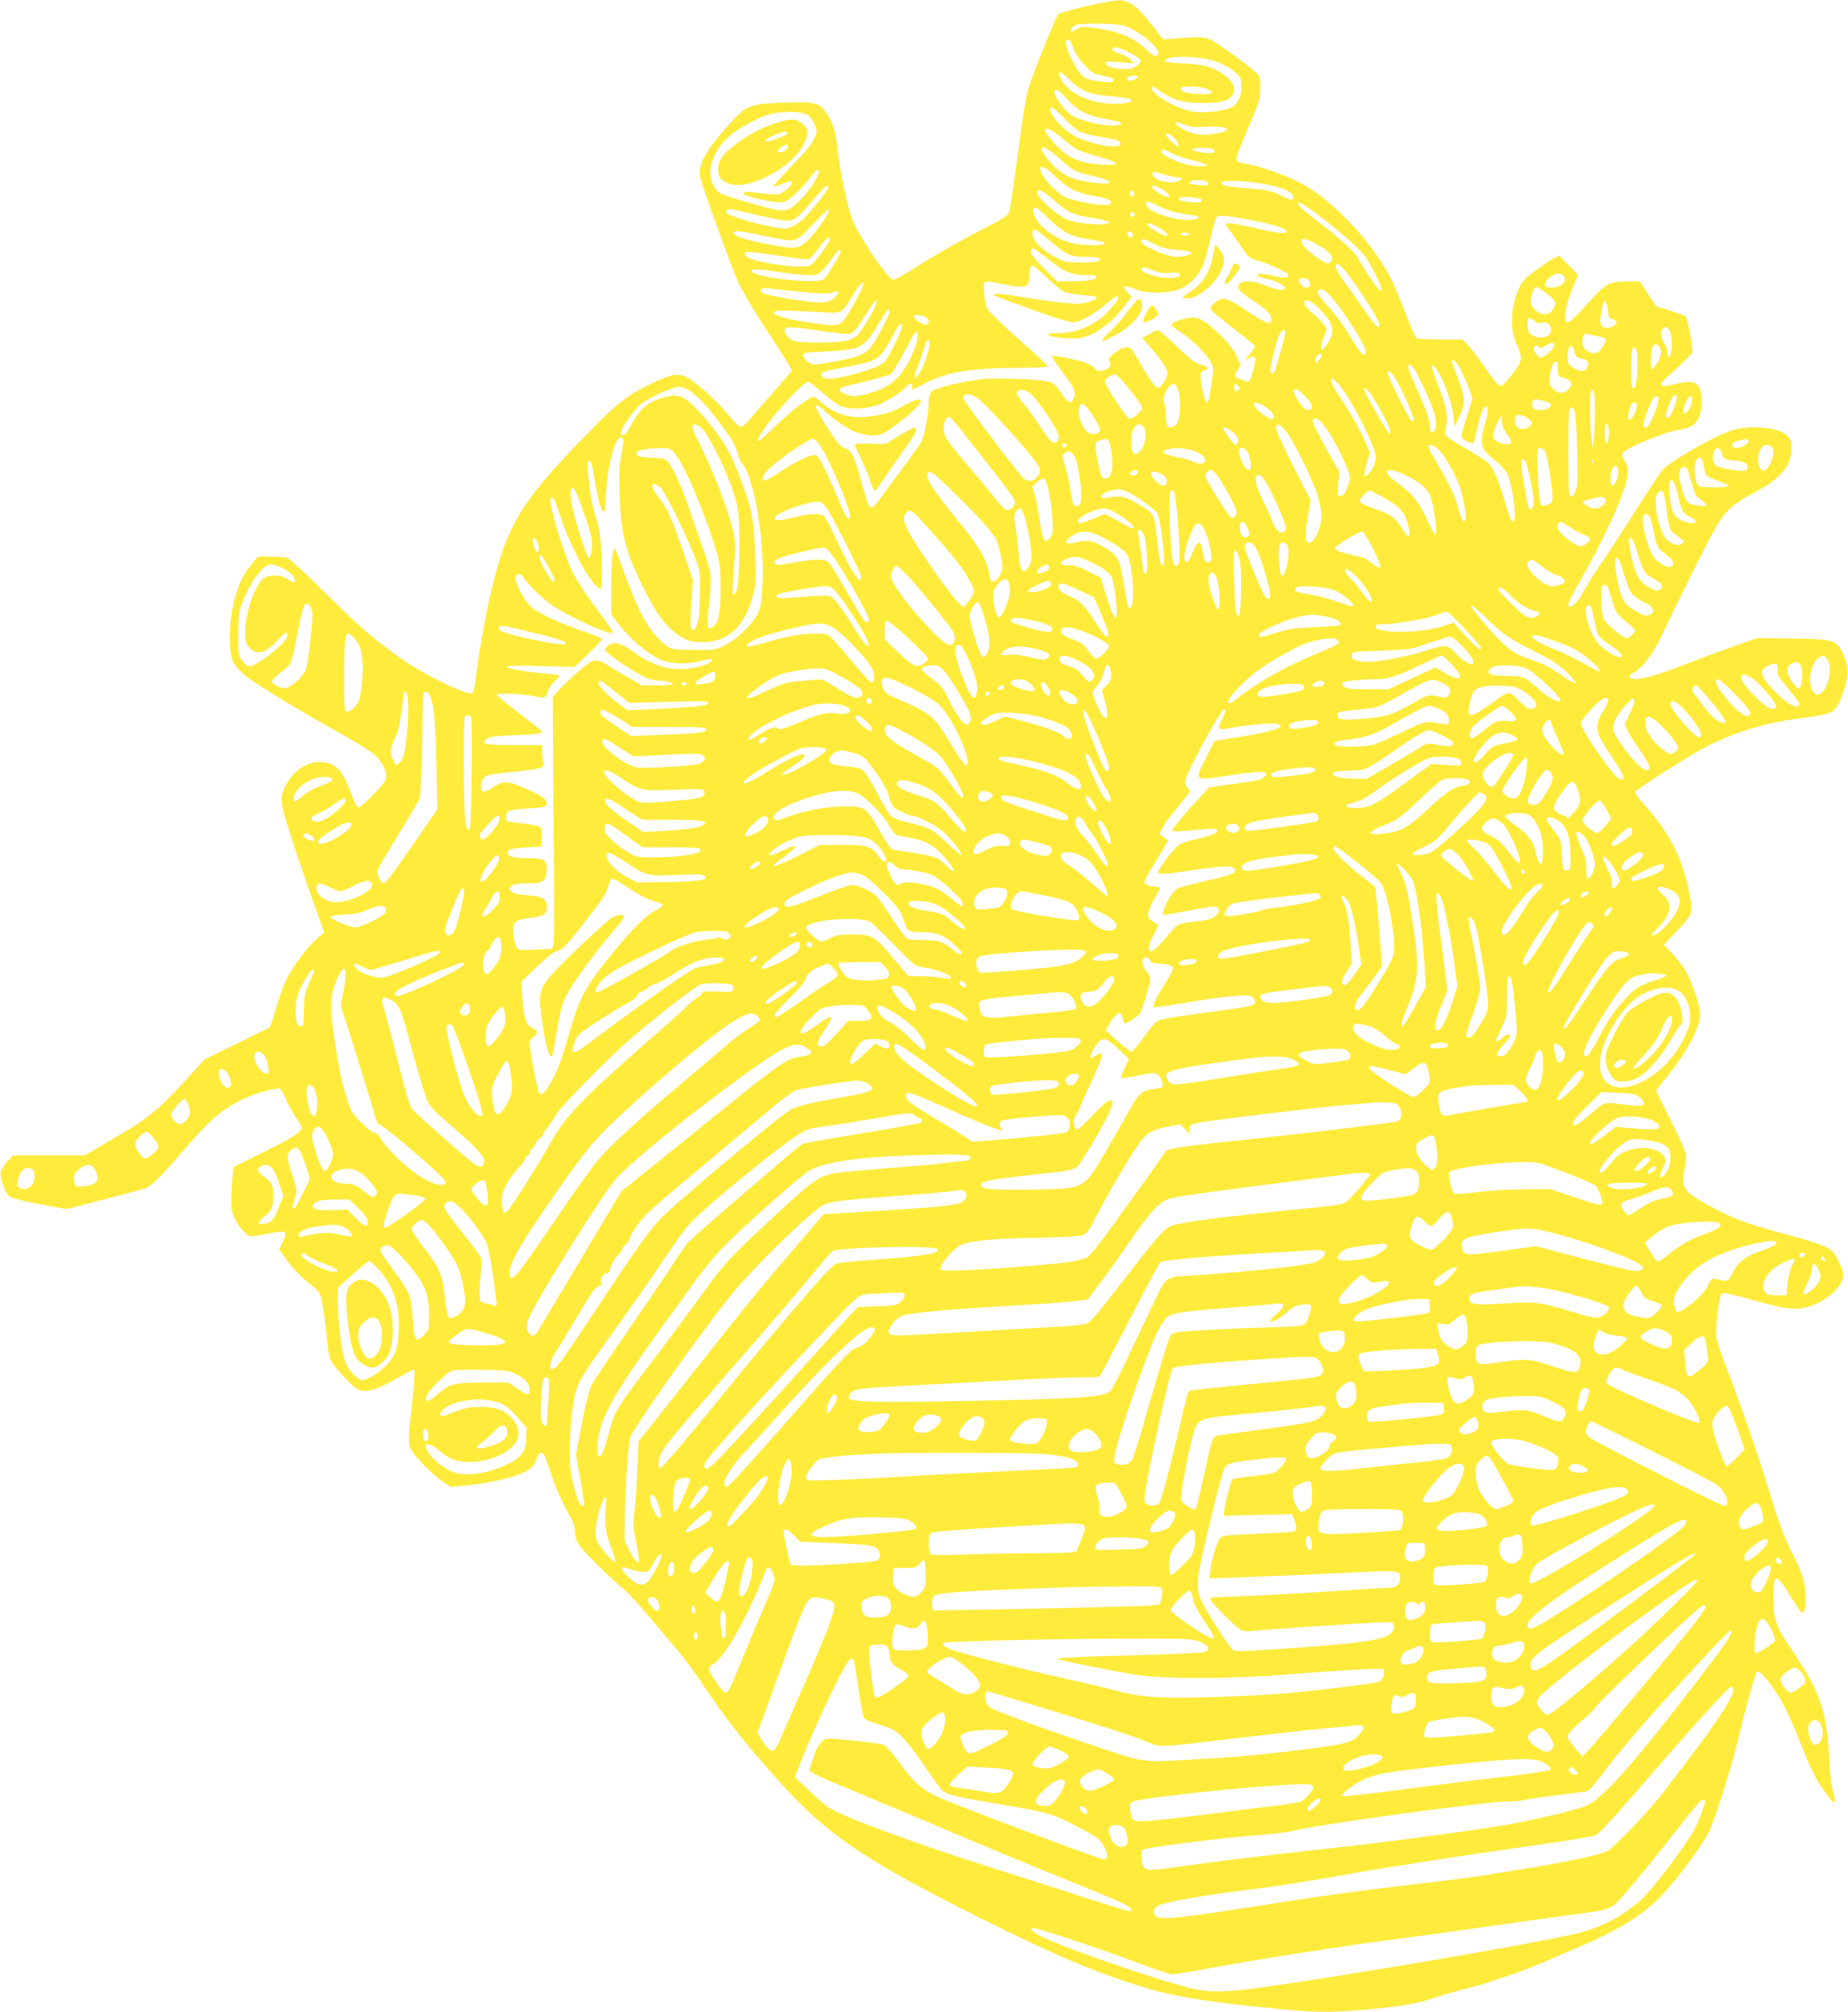 <?xml version="1.0" standalone="no"?>
<!DOCTYPE svg PUBLIC "-//W3C//DTD SVG 20010904//EN"
 "http://www.w3.org/TR/2001/REC-SVG-20010904/DTD/svg10.dtd">
<svg version="1.0" xmlns="http://www.w3.org/2000/svg"
 width="1176pt" height="1280pt" viewBox="0 0 1176 1280"
 preserveAspectRatio="xMidYMid meet">
<g transform="translate(0,1280) scale(0.1,-0.1)"
fill="#ffeb3b" stroke="none">
<path d="M7020 12783 c-127 -24 -271 -62 -286 -74 -13 -11 -158 -370 -187
-464 -20 -65 -29 -121 -77 -477 -22 -163 -44 -308 -49 -321 -7 -18 -42 -41
-133 -87 -161 -82 -326 -175 -469 -266 -64 -41 -124 -74 -132 -74 -34 0 -201
242 -260 375 -30 69 -82 313 -97 456 -11 111 -28 166 -73 232 -44 64 -71 71
-267 64 -218 -8 -237 -16 -336 -123 -157 -172 -212 -268 -200 -346 7 -42 188
-544 242 -670 19 -45 93 -170 163 -278 71 -107 140 -216 155 -241 l27 -47
-113 -129 c-62 -71 -133 -153 -158 -182 -33 -38 -50 -51 -62 -46 -9 4 -45 41
-79 82 -82 99 -233 231 -280 243 -53 14 -91 4 -214 -55 -147 -72 -212 -124
-407 -324 -423 -434 -507 -576 -613 -1039 -31 -135 -75 -393 -91 -534 -4 -32
-12 -62 -18 -67 -25 -21 -313 118 -458 222 -179 128 -259 198 -475 412 -122
121 -233 223 -245 227 -13 3 -60 6 -105 7 l-83 1 -40 -52 c-50 -63 -66 -92
-95 -179 -48 -139 -57 -365 -19 -446 10 -19 44 -56 77 -83 64 -52 354 -228
621 -376 87 -49 178 -106 201 -127 49 -43 81 -111 71 -153 -8 -31 -161 -187
-179 -181 -6 2 -26 43 -43 90 -40 110 -72 159 -120 182 -108 51 -241 -12 -302
-144 -21 -45 -23 -62 -18 -109 6 -52 100 -342 216 -665 l53 -149 -46 -39 c-63
-54 -161 -187 -198 -268 -17 -36 -45 -117 -64 -180 -19 -62 -35 -114 -37 -116
-2 -1 -96 -48 -210 -104 l-207 -101 -128 -141 c-162 -178 -238 -239 -458 -366
l-176 -103 -228 0 -229 0 -36 -40 c-19 -22 -38 -50 -41 -63 -9 -35 27 -138 56
-159 15 -10 90 -30 193 -49 l169 -31 240 62 c132 34 250 66 263 70 38 15 99
76 245 245 174 202 242 260 392 330 71 34 203 69 220 58 5 -3 23 -35 39 -72
17 -36 45 -87 64 -114 19 -26 34 -53 34 -60 0 -28 -57 -65 -243 -157 l-192
-95 -9 -112 c-5 -61 -5 -132 -2 -157 8 -49 56 -129 96 -157 24 -18 29 -18 129
2 126 25 134 20 101 -51 l-23 -49 29 -42 c45 -66 110 -135 165 -175 27 -20 56
-49 64 -64 14 -27 36 -171 50 -330 4 -41 14 -86 23 -100 29 -47 135 -161 163
-176 58 -29 124 -10 282 83 43 25 81 43 84 39 4 -3 -1 -77 -10 -164 -30 -285
-31 -305 -13 -340 25 -48 133 -159 197 -203 l56 -38 104 10 c194 19 371 69
415 116 13 14 26 38 29 54 8 34 32 49 46 28 5 -8 25 -62 44 -120 34 -101 74
-190 130 -289 16 -29 25 -60 25 -89 0 -34 8 -54 34 -90 38 -50 187 -198 280
-276 32 -27 110 -112 174 -190 64 -77 142 -169 173 -205 32 -36 100 -129 152
-207 151 -226 260 -364 480 -610 306 -342 545 -505 1277 -871 475 -238 750
-354 1053 -446 194 -59 415 -94 854 -136 254 -24 324 -24 548 -5 218 20 331
38 425 70 41 15 136 42 210 61 74 19 144 39 155 44 11 5 65 23 120 41 55 17
152 54 215 81 63 27 168 72 234 100 250 107 418 210 523 322 107 112 265 324
307 411 42 88 145 413 192 610 48 203 103 398 115 410 13 12 61 -41 126 -138
48 -71 101 -186 178 -385 26 -67 69 -155 96 -195 91 -135 114 -149 85 -50 -11
36 -21 122 -26 228 -15 287 -61 419 -232 670 -109 161 -122 199 -123 347 0
157 19 155 119 -13 26 -43 52 -81 58 -85 19 -12 28 20 28 98 0 85 -18 146 -84
275 -56 111 -88 200 -156 423 -64 211 -180 546 -270 775 -28 72 -54 151 -57
177 -8 63 16 265 33 279 9 7 56 -2 175 -35 207 -59 275 -70 345 -57 127 24
254 130 254 213 0 14 -15 54 -32 89 -29 57 -39 67 -88 90 -30 15 -136 48 -235
74 -239 63 -327 95 -465 167 -195 103 -212 123 -192 240 7 37 12 81 12 97 0
17 -40 108 -95 217 -52 104 -95 191 -95 195 0 4 22 34 49 66 141 170 231 335
231 425 0 37 -50 190 -85 257 -14 28 -52 80 -86 116 l-61 65 75 79 c99 103
109 124 98 192 -43 258 -126 431 -300 622 -34 37 -59 73 -55 79 14 23 358 241
461 292 194 97 383 152 621 181 68 8 138 22 156 30 40 19 67 65 96 165 26 87
23 134 -12 212 -40 87 -57 92 -323 96 l-220 3 -175 -61 c-96 -34 -238 -87
-315 -117 -146 -57 -237 -83 -292 -83 -40 0 -44 21 -7 41 57 30 124 120 182
243 99 211 291 596 339 678 62 108 111 153 244 223 173 91 238 169 239 283 0
45 -4 58 -28 82 -53 52 -245 69 -357 30 -120 -41 -401 -204 -439 -253 -14 -18
-94 -140 -178 -272 -84 -132 -178 -276 -208 -319 -51 -74 -77 -115 -124 -198
-37 -67 -86 -101 -86 -62 0 10 29 67 64 128 168 294 303 590 313 692 5 43 2
60 -16 90 -12 20 -20 43 -17 50 11 29 260 133 356 149 79 13 109 30 130 77 35
78 21 204 -25 222 -27 10 -74 7 -137 -10 -83 -21 -98 -6 -43 43 112 102 165
154 165 165 0 46 -32 215 -43 224 -6 6 -51 23 -100 38 l-87 27 -53 79 -52 80
-68 0 c-125 0 -145 -10 -248 -124 -109 -119 -127 -136 -145 -136 -32 0 -10
124 44 243 l25 58 -61 62 -61 61 -35 -19 c-20 -11 -71 -44 -113 -75 -58 -41
-83 -67 -100 -101 -61 -123 -68 -267 -20 -373 39 -84 36 -103 -28 -184 -30
-38 -61 -72 -69 -75 -17 -7 -36 14 -116 128 -34 50 -78 107 -98 128 l-36 37
-141 0 c-77 0 -145 4 -151 8 -7 4 -37 75 -69 157 -32 83 -72 180 -90 216 -59
116 -157 251 -263 361 -119 123 -214 199 -322 257 -81 43 -258 106 -330 117
-81 12 -83 15 -56 87 13 34 49 121 80 194 51 119 56 139 56 204 0 68 -1 73
-34 103 -38 36 -211 162 -269 196 -43 25 -74 28 -213 17 l-101 -8 -58 73 c-84
106 -115 137 -157 159 -42 22 -63 22 -168 2z m133 -147 c85 -26 217 -130 217
-172 0 -33 -31 -25 -74 19 -75 78 -191 124 -354 142 -49 6 -68 4 -87 -9 -13
-9 -29 -16 -34 -16 -17 0 1 31 23 40 35 15 258 12 309 -4z m-323 -142 c17 -57
109 -160 150 -167 88 -17 105 -23 105 -37 0 -16 -13 -17 -108 -5 -40 4 -66 14
-88 32 -46 39 -120 198 -104 223 13 21 30 3 45 -46z m345 -22 c33 -16 67 -37
75 -47 13 -16 12 -20 -13 -41 -22 -19 -40 -24 -81 -24 -62 0 -112 15 -120 36
-5 13 6 15 87 8 l92 -7 -23 26 c-13 14 -44 30 -68 36 -27 7 -44 17 -44 26 0
22 28 18 95 -13z m473 -42 c83 -11 167 -47 217 -94 31 -30 35 -39 35 -86 0
-67 -23 -114 -65 -134 -49 -23 -170 -37 -242 -26 -94 13 -263 107 -263 146 0
19 1 19 59 -20 82 -55 140 -71 266 -71 123 0 173 16 194 61 25 56 -51 135
-164 170 -27 9 -101 19 -163 21 -75 4 -112 9 -109 16 8 26 110 33 235 17z
m-841 -138 c72 -72 127 -93 263 -104 63 -6 119 -14 125 -19 18 -18 -19 -29
-101 -29 -132 0 -254 46 -318 121 -34 40 -47 79 -26 79 5 0 31 -22 57 -48z
m431 16 c-6 -16 -56 -29 -64 -16 -8 13 15 28 44 28 14 0 22 -5 20 -12z m437
-72 c62 -26 43 -39 -49 -34 -81 4 -123 19 -110 39 8 14 121 10 159 -5z m-884
-66 c62 -72 123 -104 234 -125 110 -21 121 -25 104 -36 -40 -25 -230 10 -311
58 -37 21 -108 117 -108 145 0 33 28 19 81 -42z m-1 -140 c71 -72 86 -79 233
-104 98 -18 107 -21 107 -42 0 -34 -171 -8 -279 44 -81 38 -184 152 -166 183
9 13 23 2 105 -81z m-1670 47 c27 -9 41 -23 59 -60 23 -47 23 -48 6 -93 -13
-33 -52 -82 -143 -175 -69 -71 -122 -132 -119 -135 3 -3 28 5 56 17 29 12 55
19 58 15 11 -11 -10 -38 -48 -64 -36 -25 -29 -25 -206 -5 -36 4 -53 2 -53 -5
0 -22 212 -69 258 -57 30 7 121 92 169 157 19 26 39 48 44 48 37 0 -38 -126
-125 -208 -69 -66 -82 -66 -287 -8 -209 59 -224 66 -248 115 -47 91 -9 215 94
309 60 55 187 125 266 146 66 18 172 19 219 3z m2553 -84 c151 10 186 -26 45
-46 -60 -8 -83 -7 -129 6 -55 16 -109 50 -109 68 0 5 24 -1 53 -12 44 -18 66
-20 140 -16z m-913 -73 c91 -76 90 -76 223 -114 146 -41 155 -61 26 -53 -116
7 -190 33 -254 90 -47 41 -105 112 -105 129 0 23 46 2 110 -52z m712 3 c26
-25 37 -53 21 -53 -10 0 -73 62 -73 72 0 16 25 7 52 -19z m-734 -128 c96 -86
102 -89 214 -114 150 -34 144 -62 -9 -41 -133 17 -201 54 -280 153 -73 89 -23
91 75 2z m982 55 c10 -6 11 -13 5 -19 -13 -13 -121 1 -137 17 -15 15 109 17
132 2z m-263 -25 c26 -14 80 -32 118 -41 39 -9 81 -21 95 -27 23 -11 21 -12
-28 -15 -80 -5 -252 60 -252 95 0 18 11 17 67 -12z m-738 -150 c90 -82 128
-101 246 -122 90 -16 120 -31 101 -51 -20 -20 -229 13 -294 47 -57 30 -152
137 -152 172 0 33 27 21 99 -46z m711 9 c30 -8 63 -14 73 -14 35 0 10 -25 -28
-28 -53 -5 -99 5 -126 27 -25 20 -18 46 10 36 9 -4 41 -13 71 -21z m253 -41
c4 -2 7 -9 7 -15 0 -12 -105 -6 -117 6 -22 21 75 29 110 9z m327 -8 c141 -21
220 -54 220 -92 0 -20 -24 -16 -87 17 -51 26 -75 31 -198 41 -77 6 -148 15
-158 21 -57 30 65 37 223 13z m-2740 -28 c0 -15 -81 -119 -144 -186 -22 -24
-60 -52 -83 -62 -41 -19 -43 -19 -146 1 -88 17 -188 46 -259 75 -26 10 -22 35
5 35 13 0 88 -16 168 -36 79 -19 165 -36 191 -37 54 -2 72 12 185 146 65 76
83 90 83 64z m2127 -12 c49 -29 61 -61 17 -45 -35 14 -84 49 -84 61 0 15 21
10 67 -16z m-689 -69 c92 -81 116 -92 238 -111 54 -9 103 -20 108 -25 30 -29
-176 -20 -262 12 -59 22 -192 140 -192 171 0 32 35 17 108 -47z m510 41 c2
-10 -3 -17 -12 -17 -10 0 -16 9 -16 21 0 24 23 21 28 -4z m424 -33 c5 -3 5
-10 2 -16 -4 -7 -29 -8 -66 -4 -66 7 -81 12 -72 28 6 10 118 3 136 -8z m-261
-49 c49 -23 101 -38 154 -46 44 -6 84 -13 88 -16 16 -10 -17 -23 -59 -23 -124
0 -294 69 -269 110 8 13 3 15 86 -25z m1009 -54 c58 -43 148 -117 200 -163 86
-77 101 -96 148 -185 50 -96 62 -133 44 -133 -10 0 -110 148 -138 204 -21 43
-124 136 -278 253 -96 72 -124 103 -94 103 7 0 61 -35 118 -79z m-1711 -26
c86 -83 134 -108 236 -125 104 -16 115 -19 115 -30 0 -16 -149 -12 -215 5 -94
25 -187 89 -224 156 -23 39 -22 69 0 69 6 0 46 -34 88 -75z m-1406 48 c-12
-34 -87 -137 -129 -179 -60 -60 -84 -62 -271 -25 -149 30 -203 49 -203 71 0
16 35 12 190 -20 215 -44 198 -48 310 70 95 99 115 116 103 83z m1947 -18 c0
-8 -7 -15 -15 -15 -8 0 -15 7 -15 15 0 8 7 15 15 15 8 0 15 -7 15 -15z m767
-40 c136 -28 206 -52 200 -69 -6 -16 -64 -9 -208 25 -124 28 -179 35 -179 22
0 -3 17 -29 39 -57 21 -28 50 -69 63 -91 35 -55 55 -71 108 -85 61 -16 190
-76 190 -89 0 -21 -25 -23 -95 -6 -69 18 -130 15 -95 -4 8 -5 33 -12 55 -16
52 -9 117 -43 112 -58 -6 -19 -57 -12 -122 16 -64 28 -143 35 -163 15 -26 -26
-11 -48 66 -99 100 -67 132 -97 132 -126 0 -45 -28 -36 -150 46 -137 92 -161
98 -212 52 -40 -36 -44 -31 123 -162 71 -55 131 -104 134 -109 3 -5 -8 -24
-25 -43 -29 -33 -43 -64 -18 -39 16 16 48 15 48 0 -1 -29 -30 -132 -39 -141
-7 -7 -18 -7 -33 0 -13 6 -31 14 -40 17 -24 7 -23 28 3 61 14 16 18 30 12 33
-6 4 -16 24 -23 46 -15 47 -131 172 -201 217 -43 27 -56 31 -97 27 -58 -6
-126 -34 -117 -48 3 -6 31 -26 61 -45 65 -42 162 -138 189 -188 18 -34 18 -42
7 -124 -17 -116 -22 -135 -36 -130 -12 4 -35 110 -36 163 0 26 5 33 25 38 34
9 23 23 -27 37 -33 8 -66 35 -149 115 -59 57 -113 104 -120 104 -7 0 -32 -12
-56 -26 l-44 -25 53 -60 c69 -77 108 -138 108 -165 0 -26 -40 -88 -60 -92 -16
-3 -68 72 -134 191 -32 57 -42 67 -65 67 -27 0 -57 -16 -98 -53 -18 -16 -20
-23 -11 -40 23 -43 -73 -80 -99 -38 -7 10 -34 26 -60 35 -65 21 -203 49 -210
42 -3 -3 29 -51 71 -106 76 -102 87 -130 66 -171 -17 -31 -35 -22 -73 36 -20
30 -47 61 -59 69 -29 19 -309 35 -434 25 -118 -10 -311 -56 -335 -80 -13 -13
-19 -33 -19 -68 0 -72 -28 -222 -49 -256 -10 -16 -60 -87 -112 -156 -52 -69
-115 -156 -142 -193 -32 -45 -53 -66 -64 -64 -13 2 -27 39 -56 143 -49 181
-68 221 -112 235 -27 9 -46 30 -93 103 -57 88 -92 150 -92 162 0 15 30 1 56
-26 45 -48 149 -119 204 -140 28 -10 74 -19 104 -19 47 0 60 5 122 49 88 61
184 149 184 167 0 23 -27 16 -108 -26 -85 -45 -116 -55 -215 -69 -123 -17
-222 11 -312 91 -33 29 -51 39 -60 32 -7 -5 -38 -26 -70 -47 -32 -21 -105 -84
-162 -139 -56 -56 -106 -98 -109 -95 -26 26 272 377 320 377 8 0 48 -30 88
-66 40 -37 91 -75 113 -85 53 -25 146 -24 228 1 61 19 163 83 196 123 19 24
44 22 36 -3 -3 -11 -4 -20 -1 -20 2 0 37 18 78 39 138 74 294 100 596 101 105
0 192 4 192 9 0 4 -84 82 -186 172 -102 90 -193 177 -201 193 -8 15 -17 62
-20 102 -7 87 -17 83 134 54 132 -26 153 -19 153 52 0 42 8 68 22 68 5 0 44
-33 87 -74 42 -40 91 -81 109 -90 18 -9 70 -19 122 -23 49 -3 90 -10 90 -15 0
-17 -76 -41 -130 -40 -65 1 -261 26 -373 47 -83 16 -165 20 -153 8 7 -7 130
-53 361 -134 61 -21 126 -38 145 -39 43 0 138 54 217 123 30 26 59 45 64 42
13 -8 -2 -33 -54 -91 -82 -91 -204 -144 -329 -144 -32 0 -58 -4 -58 -9 0 -12
94 -25 171 -25 96 1 221 83 314 206 l46 61 -26 27 c-45 47 -30 50 65 15 65
-24 191 -22 261 4 62 23 116 74 148 139 12 23 35 101 51 174 17 72 36 138 42
146 15 17 68 12 245 -23z m-609 -45 c49 -29 67 -50 40 -50 -20 1 -111 54 -116
68 -6 20 20 14 76 -18z m-698 -80 c110 -95 128 -103 227 -104 45 -1 84 -4 88
-8 20 -19 -14 -28 -109 -28 -95 0 -108 2 -164 31 -83 41 -152 109 -152 149 0
19 5 30 14 30 8 0 51 -32 96 -70z m528 37 c2 -10 -3 -17 -11 -17 -16 0 -30 24
-19 34 10 10 27 1 30 -17z m357 3 c-3 -5 -15 -10 -25 -10 -10 0 -22 5 -25 10
-4 6 7 10 25 10 18 0 29 -4 25 -10z m-2285 -32 c-1 -25 -97 -153 -125 -167
-55 -26 -385 23 -409 61 -6 9 -7 20 -3 24 3 4 75 -3 159 -15 230 -33 235 -34
251 -25 8 5 36 37 61 72 44 59 67 76 66 50z m2063 -29 c48 -25 80 -33 144 -38
111 -9 127 -25 39 -42 -53 -10 -119 7 -208 52 -56 28 -66 38 -51 52 9 10 7 10
76 -24z m1049 -10 c77 -45 102 -80 76 -106 -15 -14 -20 -14 -60 10 -58 34
-128 100 -128 120 0 28 39 20 112 -24z m-1713 -94 c102 -80 141 -95 247 -95
39 0 54 -4 52 -12 -7 -19 -45 -26 -151 -27 l-99 -1 -84 83 c-55 54 -84 90 -84
105 0 12 6 22 13 22 6 0 54 -34 106 -75z m-1329 53 c0 -14 -85 -152 -108 -174
-33 -33 -414 6 -456 46 -21 21 30 21 161 1 76 -12 165 -21 199 -21 55 0 63 3
91 33 16 17 44 53 62 80 31 45 51 60 51 35z m3233 -150 c122 -165 208 -310
194 -325 -11 -11 -36 18 -114 131 -42 61 -96 137 -120 170 -24 32 -43 67 -43
77 0 37 31 18 83 -53z m-1243 31 c42 -16 67 -20 107 -15 33 4 54 2 59 -5 12
-21 -20 -30 -91 -26 -72 4 -162 38 -150 57 8 14 12 13 75 -11z m2608 -31 c33
-33 -12 -78 -78 -78 -45 0 -51 27 -12 62 34 30 70 36 90 16z m-1618 -33 c16
-20 6 -45 -19 -45 -21 0 -54 38 -45 52 9 13 51 9 64 -7z m-2883 -127 c-31 -58
-68 -117 -83 -131 -32 -32 -52 -33 -199 -11 -152 22 -240 46 -240 64 0 18 39
18 270 6 174 -10 156 -19 239 117 32 52 52 75 58 69 7 -7 -8 -45 -45 -114z
m4395 45 c50 -36 61 -53 51 -80 -20 -57 -73 -69 -122 -27 -35 29 -40 63 -16
120 16 39 13 39 87 -13z m-4748 11 c137 -13 176 -14 204 -4 43 15 51 6 22 -25
-39 -42 -73 -47 -203 -30 -139 18 -258 42 -270 54 -18 18 5 32 42 27 20 -3
112 -13 205 -22z m3343 1 c60 -42 253 -334 253 -382 0 -47 -28 -20 -96 93 -40
68 -99 149 -143 195 -46 50 -71 85 -67 94 7 19 26 19 53 0z m-2860 -76 c-9
-34 -90 -170 -119 -200 -18 -17 -47 -31 -78 -38 -66 -14 -288 -14 -328 0 -35
12 -66 53 -58 76 7 17 54 14 275 -18 119 -17 137 -17 156 -5 13 8 49 58 81
110 57 92 82 119 71 75z m2813 -28 c97 -98 110 -145 59 -225 -41 -65 -55 -49
-28 32 l21 62 -21 29 c-12 16 -44 48 -71 71 -28 23 -50 50 -50 61 0 34 39 21
90 -30z m1842 -13 c3 -46 6 -53 27 -58 45 -10 34 -41 -20 -55 -39 -10 -61 17
-54 63 3 21 8 52 11 70 8 53 32 40 36 -20z m-4572 -12 c0 -23 -88 -188 -121
-229 -36 -43 -97 -65 -261 -93 -107 -18 -108 -18 -135 2 -16 12 -29 30 -31 41
-3 19 5 20 125 26 242 12 261 21 354 178 50 85 69 106 69 75z m238 -38 c17
-14 15 -37 -3 -44 -18 -7 -88 43 -79 57 7 11 62 2 82 -13z m3877 -28 c3 -5 19
-7 35 -3 37 7 60 -11 60 -47 0 -50 -86 -65 -132 -23 -18 16 -25 82 -12 96 7 7
40 -8 49 -23z m-4035 -30 c0 -10 -24 -65 -52 -122 -51 -99 -55 -104 -107 -129
-62 -31 -248 -79 -302 -79 -38 0 -63 18 -51 37 4 6 48 18 97 27 50 9 126 24
170 35 93 23 116 44 185 173 41 78 60 96 60 58z m4885 -24 c20 -29 17 -157 -2
-164 -9 -2 -13 7 -13 28 0 18 -9 43 -20 57 -22 29 -26 73 -8 91 17 17 26 15
43 -12z m-2445 -8 c0 -24 -62 -243 -72 -255 -17 -20 -28 -5 -22 30 11 63 37
163 51 200 14 35 43 52 43 25z m-2340 -16 c0 -72 -72 -223 -133 -279 -53 -49
-80 -64 -166 -92 -76 -25 -131 -27 -172 -5 -42 21 -32 37 32 52 109 25 257 65
266 71 12 7 79 122 122 209 31 61 51 79 51 44z m4328 -11 c23 -4 45 -11 49
-15 10 -10 -27 -75 -49 -87 -39 -21 -98 17 -98 62 0 45 10 61 34 54 11 -4 40
-10 64 -14z m-4262 -100 c-17 -68 -61 -161 -76 -161 -15 0 -12 13 11 72 12 29
28 76 36 103 19 63 23 69 35 57 6 -6 4 -31 -6 -71z m3984 40 c0 -17 -35 -51
-77 -75 -15 -8 -53 32 -53 56 0 19 25 25 35 8 4 -7 18 -4 38 9 40 26 57 26 57
2z m668 -3 c20 -20 13 -70 -13 -110 -14 -21 -28 -38 -32 -38 -10 1 -10 96 0
133 8 29 25 35 45 15z m-540 -29 c5 -31 20 -49 41 -49 10 0 26 -6 36 -14 17
-12 18 -18 7 -40 -7 -16 -20 -26 -32 -26 -30 0 -78 27 -90 50 -10 18 -5 81 7
103 9 15 28 0 31 -24z m396 5 c8 -21 8 -139 0 -198 -4 -29 -12 -46 -20 -46
-11 0 -14 24 -14 114 0 113 5 146 20 146 4 0 11 -7 14 -16z m-2004 -37 c0 -8
-9 -22 -20 -32 -19 -18 -20 -17 -20 1 0 20 17 44 32 44 4 0 8 -6 8 -13z m880
-79 c16 -29 41 -85 55 -123 l26 -70 -36 -113 c-19 -63 -35 -120 -35 -128 0
-15 66 -52 76 -42 3 4 14 45 24 93 20 91 39 137 55 139 18 2 16 -48 -5 -108
-22 -64 -26 -120 -10 -160 5 -14 37 -47 71 -73 33 -26 69 -64 80 -85 34 -66
63 -288 40 -303 -14 -8 -17 -1 -56 128 -46 153 -75 217 -113 249 -18 15 -82
55 -143 90 -61 35 -115 70 -120 79 -5 9 -4 32 3 55 15 57 4 118 -46 251 -51
132 -55 153 -30 132 41 -34 112 -214 123 -313 l8 -71 27 60 c44 93 43 115 -3
239 -23 60 -41 113 -41 117 0 24 23 4 50 -43z m622 30 c1 -7 2 -29 2 -48 1
-31 5 -35 41 -45 47 -14 56 -39 25 -73 -28 -29 -65 -28 -97 4 -23 23 -25 31
-20 79 6 56 21 95 37 95 6 0 11 -6 12 -12z m-919 -26 c21 -23 109 -210 131
-279 21 -65 18 -126 -6 -131 -15 -3 -18 4 -18 32 0 40 -26 114 -94 264 -45
100 -54 132 -38 132 5 0 16 -8 25 -18z m-107 -80 c40 -67 119 -250 111 -258
-3 -3 -11 -3 -17 1 -14 9 -150 282 -150 302 0 27 24 7 56 -45z m-1706 -49 c36
-45 72 -94 80 -108 14 -26 13 -28 -22 -61 -21 -19 -44 -31 -52 -28 -19 7 -156
215 -156 237 0 18 47 48 70 44 8 -1 44 -39 80 -84z m1347 13 c47 -55 152 -244
199 -361 33 -80 35 -91 25 -126 -13 -44 -55 -98 -67 -86 -4 4 1 39 13 77 l20
70 -22 53 c-30 74 -86 174 -161 289 -60 91 -76 128 -55 128 5 0 27 -20 48 -44z
m-1031 -23 c23 -53 16 -193 -10 -222 -23 -25 -51 -27 -60 -5 -3 9 -6 37 -6 63
0 27 -5 62 -11 79 -11 32 3 72 36 106 24 24 34 20 51 -21z m386 -5 c-9 -9 -15
-9 -23 -1 -7 7 -9 20 -5 29 6 16 8 16 23 1 13 -13 15 -19 5 -29z m-3511 6 c47
-24 103 -78 179 -175 88 -109 136 -188 145 -237 4 -20 15 -46 25 -57 80 -87
150 -509 131 -795 -7 -114 -11 -134 -36 -177 -39 -66 -131 -153 -201 -188 -56
-28 -65 -30 -184 -30 -69 0 -138 4 -153 8 -42 12 -112 81 -162 161 -44 71
-105 212 -165 384 -18 50 -36 92 -40 92 -13 0 -20 -89 -20 -256 l0 -162 36
-49 c78 -103 185 -196 275 -238 65 -30 168 -34 261 -9 33 8 62 13 65 10 11
-10 -9 -25 -55 -40 -150 -49 -294 -21 -439 85 -75 56 -121 69 -158 45 -14 -9
-25 -23 -25 -31 0 -19 211 -159 270 -180 23 -8 55 -15 70 -15 42 0 90 -11 90
-21 0 -5 -44 -9 -98 -9 l-98 0 -84 49 c-47 26 -107 62 -134 80 -76 47 -92 43
-194 -48 -48 -43 -103 -95 -121 -117 l-34 -38 6 -798 c6 -748 5 -797 -11 -802
-9 -2 -62 -6 -117 -8 -98 -3 -100 -3 -111 22 -6 14 -14 48 -17 77 -9 76 7 92
108 104 87 11 105 23 105 71 0 48 -27 65 -124 73 -55 4 -92 12 -101 22 -19 18
-18 18 1 37 11 12 36 16 92 16 107 0 126 12 130 77 4 73 -9 83 -113 83 -91 0
-135 11 -135 34 0 23 16 28 118 35 l97 6 3 56 c2 40 -1 59 -12 68 -8 7 -56 16
-106 22 -51 5 -96 12 -101 15 -14 8 -11 50 4 63 8 6 65 14 128 18 106 7 114 9
117 29 4 28 -29 52 -139 100 -106 48 -140 48 -202 5 -26 -18 -55 -30 -63 -27
-20 8 -18 59 4 86 16 20 35 24 163 37 79 8 161 19 183 24 37 10 38 11 32 47
-3 20 -6 52 -6 70 l0 32 -179 0 c-188 0 -215 6 -173 40 16 13 52 18 176 23
157 6 181 10 170 28 -3 5 -68 57 -145 115 -76 57 -139 110 -139 116 0 12 175
4 249 -13 56 -12 67 -8 76 29 3 16 21 44 40 62 19 19 35 37 35 41 0 4 -35 10
-77 13 -156 14 -266 34 -258 46 3 5 99 7 218 3 l212 -6 88 83 c48 45 87 87 87
93 0 7 -39 25 -87 40 -178 59 -326 128 -368 171 -43 44 -95 141 -95 176 0 32
31 38 49 9 32 -50 128 -142 191 -184 111 -73 361 -187 377 -172 7 7 -9 32
-132 197 -46 63 -100 147 -119 185 -59 122 -155 437 -142 470 11 29 24 6 61
-108 62 -190 189 -427 245 -457 20 -10 20 -8 20 119 0 142 -13 259 -36 324
-24 68 -43 170 -50 273 -6 81 -5 96 7 92 9 -3 19 -34 27 -84 24 -145 43 -222
58 -234 11 -10 14 -8 14 11 0 13 5 78 10 144 16 188 66 342 101 308 9 -9 7
-31 -6 -100 -14 -72 -17 -119 -12 -258 9 -256 36 -363 153 -598 91 -183 159
-267 259 -320 31 -17 58 -22 115 -22 167 0 273 102 325 310 15 58 17 97 11
230 -9 245 -18 292 -87 481 -52 140 -75 187 -133 274 -39 58 -105 139 -146
181 -91 93 -122 105 -208 83 -110 -29 -158 -70 -224 -193 -28 -51 -58 -68 -58
-33 0 26 93 155 132 185 59 44 196 104 241 106 10 1 32 -6 48 -15z m3942 -54
c37 -40 45 -64 27 -75 -21 -13 -50 8 -80 57 -54 88 -20 100 53 18z m420 8 c88
-138 133 -238 109 -238 -10 0 -162 265 -162 283 0 21 25 0 53 -45z m-2170 12
c37 -32 134 -170 163 -233 14 -29 16 -42 8 -55 -24 -38 -43 -25 -108 75 -35
54 -85 123 -110 153 -25 30 -46 60 -46 66 0 35 51 32 93 -6z m3586 -118 c0
-75 -4 -155 -8 -177 l-7 -40 -7 55 c-10 78 -12 284 -3 298 19 30 26 -10 25
-136z m-3907 78 c52 -45 254 -267 328 -360 55 -68 61 -92 28 -127 -26 -27 -58
-30 -86 -5 -30 25 -382 493 -382 507 0 41 58 33 112 -15z m4428 20 c0 -37 -41
-130 -57 -130 -19 0 -13 40 16 106 21 46 41 58 41 24z m-118 4 c17 -16 -53
-194 -76 -194 -25 0 -25 13 0 84 33 96 57 130 76 110z m215 -30 c-6 -36 -31
-74 -50 -74 -13 0 -1 58 18 87 23 35 39 29 32 -13z m-941 5 c25 -6 44 -17 44
-25 0 -36 -112 -47 -118 -11 -5 24 4 47 18 47 6 0 31 -5 56 -11z m-1772 -39
c46 -31 63 -57 47 -73 -17 -17 -121 61 -121 90 0 21 29 15 74 -17z m2361 20
c10 -16 -26 -100 -43 -100 -12 0 -13 8 -8 42 9 57 34 85 51 58z m-3462 -72
c26 -40 47 -81 47 -91 0 -26 -39 -38 -71 -21 -36 18 -73 105 -64 150 10 54 35
43 88 -38z m3068 25 c5 -15 13 -126 16 -248 5 -187 3 -226 -10 -257 -17 -40
-31 -48 -41 -22 -3 9 -6 130 -6 269 0 139 3 260 6 269 9 24 23 19 35 -11z
m-296 -47 c30 -24 30 -24 11 -45 -35 -38 -96 -20 -96 28 0 15 3 31 7 34 13 14
49 6 78 -17z m-3597 -87 c41 -52 132 -168 203 -258 71 -91 129 -172 129 -182
0 -29 -34 -62 -56 -55 -10 4 -46 42 -79 84 -33 42 -113 139 -178 214 -65 76
-125 154 -133 174 -21 51 -2 131 30 121 6 -2 44 -46 84 -98z m3463 -12 c40
-49 33 -72 -19 -62 -20 3 -46 15 -56 25 -18 17 -18 23 -7 62 7 24 20 54 29 68
l17 25 3 -40 c2 -26 14 -53 33 -78z m-1159 48 c58 -76 158 -279 158 -321 0
-30 -33 -114 -44 -114 -3 0 -12 -3 -21 -6 -14 -6 -15 2 -9 73 l7 80 -75 134
c-86 156 -100 187 -92 200 12 20 39 3 76 -46z m1806 -55 c-2 -28 -7 -51 -13
-53 -12 -2 -19 76 -10 112 6 23 8 24 16 8 6 -9 9 -40 7 -67z m-5762 34 c35
-40 125 -215 167 -329 57 -153 62 -184 62 -415 -1 -209 -11 -300 -35 -300 -12
0 -12 -6 1 177 10 136 10 159 -6 225 -37 152 -122 373 -217 561 -27 54 -46
102 -43 107 12 19 38 9 71 -26z m2805 15 c18 -34 6 -115 -21 -144 -44 -47 -60
-29 -60 64 0 62 19 101 50 101 11 0 24 -10 31 -21z m898 -16 c45 -54 165 -295
201 -400 19 -57 30 -111 30 -144 -1 -80 -53 -185 -86 -172 -19 7 -18 74 1 184
l15 87 -110 216 c-60 119 -110 227 -110 241 0 36 23 31 59 -12z m-342 -5 c34
-23 51 -58 38 -77 -3 -6 -10 -11 -15 -11 -7 0 -42 46 -74 98 -12 19 14 14 51
-10z m-2636 -69 c56 -56 229 -462 207 -484 -14 -14 -27 8 -73 118 -80 190
-124 275 -144 282 -26 8 -126 -39 -231 -109 -46 -31 -89 -55 -94 -53 -36 12 3
62 111 143 77 58 181 124 195 124 4 0 18 -10 29 -21z m1848 12 c16 -10 30 -81
30 -158 1 -57 -24 -98 -53 -87 -18 7 -20 14 -41 112 -21 104 -20 118 13 130
35 13 35 13 51 3z m4079 -9 c4 -13 -48 -42 -77 -42 -24 0 -37 18 -23 32 11 11
71 27 86 24 6 -1 11 -7 14 -14z m-4340 -24 c-6 -18 -28 -21 -28 -4 0 9 7 16
16 16 9 0 14 -5 12 -12z m2382 -45 c49 -57 113 -185 134 -268 22 -90 30 -161
18 -169 -14 -8 -26 15 -41 79 -16 66 -65 170 -134 284 -31 52 -57 100 -57 108
0 28 40 11 80 -34z m2112 22 c13 -29 -10 -101 -41 -129 -17 -16 -20 -16 -35
-1 -24 25 -24 94 0 133 20 31 61 29 76 -3z m-3324 -84 c4 -42 2 -51 -12 -51
-29 0 -75 112 -55 136 11 13 15 12 37 -10 18 -17 26 -39 30 -75z m-3667 58
c58 -62 196 -384 265 -619 26 -85 29 -110 29 -245 0 -158 -9 -208 -46 -241
-15 -13 -22 -15 -31 -6 -9 9 -8 47 5 159 19 174 18 183 -53 383 -28 80 -68
192 -87 250 -40 116 -95 234 -125 265 -15 16 -35 21 -104 24 -63 2 -87 7 -91
17 -3 8 -3 17 0 21 12 11 74 21 140 22 65 1 71 -1 98 -30z m3301 15 c52 -17
83 -46 75 -69 -8 -19 -40 -19 -76 -1 -15 8 -58 21 -95 27 -37 7 -75 18 -84 25
-15 11 -15 14 8 23 38 15 121 13 172 -5z m2238 1 c13 -15 50 -235 50 -296 0
-31 -4 -38 -29 -49 -17 -6 -34 -9 -40 -6 -13 8 -19 61 -26 229 -5 130 -5 137
14 137 10 0 24 -7 31 -15z m1118 3 c7 -7 12 -20 12 -30 0 -23 30 -38 74 -38
51 0 86 -16 86 -39 0 -30 -14 -33 -98 -20 -101 15 -122 29 -122 77 0 34 14 62
30 62 3 0 11 -5 18 -12z m-4119 -27 c32 -32 65 -263 45 -315 -3 -9 -15 -16
-25 -16 -20 0 -22 4 -39 115 -6 39 -20 101 -32 139 -21 67 -21 69 -3 82 25 18
31 18 54 -5z m4013 -74 c3 -27 12 -54 18 -62 6 -8 40 -23 76 -35 35 -12 64
-26 64 -31 0 -5 -43 -9 -95 -9 -107 0 -107 0 -119 84 -9 56 8 109 33 104 11
-2 18 -19 23 -51z m-1133 26 c14 -28 51 -208 51 -252 0 -40 -14 -61 -30 -45
-10 10 -50 245 -50 289 0 29 15 33 29 8z m428 -5 c-3 -8 -6 -5 -6 6 -1 11 2
17 5 13 3 -3 4 -12 1 -19z m161 -56 c4 -36 -24 -95 -41 -89 -14 5 -11 82 5
110 14 26 32 16 36 -21z m439 16 c4 -7 17 -49 29 -93 18 -69 25 -83 55 -103
19 -13 36 -28 38 -34 6 -17 -97 -3 -118 16 -28 26 -66 172 -52 203 11 25 35
30 48 11z m-3497 -22 c0 -18 -31 -29 -44 -16 -8 8 -7 14 4 20 22 14 40 12 40
-4z m497 -8 c32 -35 133 -220 133 -244 0 -25 -21 -46 -36 -36 -19 12 -164 244
-164 262 0 18 19 40 35 40 6 0 21 -10 32 -22z m1208 -11 c80 -39 129 -77 150
-116 28 -54 57 -261 37 -261 -5 0 -28 42 -51 94 -49 108 -87 157 -174 223 -70
52 -89 72 -81 84 10 17 50 9 119 -24z m-2907 -79 c157 -149 283 -287 303 -334
10 -22 24 -73 31 -113 11 -67 11 -75 -7 -109 -12 -22 -29 -38 -41 -40 -19 -3
-23 3 -29 48 -10 75 -64 171 -161 290 -201 246 -254 327 -227 353 13 14 26 5
131 -95z m1351 87 c31 -16 43 -37 35 -60 -10 -25 -38 -17 -73 19 -48 49 -25
74 38 41z m677 -70 c19 -33 55 -109 80 -169 41 -96 44 -110 31 -123 -26 -26
-53 -7 -78 55 -12 31 -42 97 -66 146 -40 84 -52 133 -36 150 16 16 38 -3 69
-59z m-1394 -31 c10 -38 21 -116 24 -174 6 -99 5 -107 -16 -133 -34 -42 -45
-21 -65 117 -9 66 -23 140 -32 165 l-15 45 32 29 c17 15 37 26 43 24 7 -2 20
-35 29 -73z m3997 -2 c34 -139 38 -148 81 -167 51 -23 55 -50 5 -42 -56 9 -89
30 -107 67 -19 38 -35 168 -24 195 10 27 32 2 45 -53z m-6470 21 c25 -17 148
-262 217 -433 38 -92 39 -98 39 -215 -1 -66 -4 -145 -8 -176 -9 -65 -29 -100
-47 -83 -9 9 -9 50 -1 163 l10 151 -49 145 c-83 241 -109 303 -161 370 -49 64
-61 95 -36 95 7 0 23 -7 36 -17z m-486 -158 c25 -71 49 -149 52 -172 8 -53 -3
-125 -18 -120 -12 4 -53 122 -93 272 -24 89 -30 155 -17 169 13 13 30 -20 76
-149z m3452 131 c52 -22 183 -114 201 -141 17 -26 50 -294 40 -322 -15 -37
-28 11 -43 153 -18 170 -14 164 -132 234 -72 43 -105 49 -178 35 -35 -6 -43
-5 -43 8 0 14 31 31 75 40 36 8 45 7 80 -7z m309 -13 c16 -57 40 -402 30 -440
-8 -28 -30 -30 -38 -5 -18 54 -34 441 -19 455 11 12 21 8 27 -10z m1334 -30
c98 -56 126 -85 147 -155 27 -92 14 -117 -26 -51 -50 80 -75 99 -175 134 -53
19 -99 40 -102 48 -5 13 48 71 65 71 3 0 44 -21 91 -47z m1776 38 c3 -5 13
-55 21 -112 20 -137 19 -134 72 -170 40 -28 43 -33 30 -46 -20 -20 -68 -9
-101 24 -51 51 -91 256 -57 296 15 19 27 21 35 8z m-367 -48 c10 -25 -43 -66
-76 -58 -37 9 -75 35 -65 45 9 8 84 27 117 29 10 1 20 -6 24 -16z m-4961 -48
c36 -48 224 -421 224 -445 0 -67 -62 29 -165 253 -32 71 -66 132 -76 137 -28
15 -90 12 -181 -10 -101 -24 -128 -25 -128 -4 0 18 81 56 178 84 99 28 116 26
148 -15z m1265 -66 c9 -30 24 -98 33 -152 18 -106 13 -149 -23 -181 -29 -26
-39 -3 -51 124 -6 63 -15 139 -21 169 -7 44 -6 59 7 78 22 34 36 24 55 -38z
m597 18 c65 -39 114 -87 89 -87 -10 0 -34 11 -55 24 -20 12 -56 33 -79 45
l-42 21 -76 -30 c-86 -34 -95 -36 -95 -15 0 31 133 90 180 79 14 -3 49 -19 78
-37z m-1194 -105 c145 -162 211 -246 248 -319 35 -67 35 -75 -17 -139 l-23
-29 -27 25 c-61 56 -289 383 -331 473 -28 61 -29 75 -8 105 22 31 35 22 158
-116z m4576 86 c6 -13 18 -61 28 -108 18 -84 19 -86 70 -124 54 -41 66 -70 32
-81 -25 -8 -82 26 -108 63 -35 50 -78 216 -66 254 8 25 32 23 44 -4z m-2565
-58 c19 -37 19 -59 0 -66 -25 -10 -45 16 -45 57 0 48 22 53 45 9z m2050 0 c24
-17 65 -39 90 -50 49 -21 54 -29 28 -52 -38 -33 -58 -30 -121 17 -59 43 -83
80 -67 104 10 17 23 13 70 -19z m-2331 -3 c23 -35 46 -105 52 -163 6 -45 4
-55 -11 -60 -21 -9 -33 8 -41 62 -13 85 -32 83 -68 -8 -12 -31 -27 -53 -36
-53 -24 0 -15 72 20 163 34 89 55 104 84 59z m-377 -43 c20 -32 33 -254 14
-254 -13 0 -16 15 -31 135 -6 50 -13 102 -17 118 -7 35 11 36 34 1z m-217 -46
c59 -34 102 -66 112 -85 45 -75 53 -405 8 -333 -4 7 -18 75 -30 153 -27 160
-33 172 -134 232 -64 37 -102 43 -169 24 -49 -13 -75 -6 -56 17 7 8 29 24 48
35 58 31 110 21 221 -43z m1678 -50 c29 -59 51 -112 47 -118 -4 -6 -25 4 -52
25 -25 19 -49 35 -52 36 -3 0 -46 10 -96 23 -61 15 -90 27 -90 37 0 17 153
111 175 107 8 -2 39 -51 68 -110z m-5320 47 c15 -32 15 -65 2 -65 -12 0 -30
42 -30 71 0 27 15 24 28 -6z m7002 -72 c38 -118 49 -137 98 -162 55 -28 70
-48 49 -68 -14 -14 -20 -14 -48 -2 -54 22 -96 66 -113 117 -22 68 -47 192 -40
203 13 22 25 3 54 -88z m-2455 61 c24 -10 52 -72 90 -204 32 -111 36 -150 14
-150 -5 0 -16 11 -24 24 -21 32 -125 287 -125 307 0 27 14 34 45 23z m225 -9
c26 -31 -5 -205 -35 -198 -13 3 -25 173 -13 196 11 21 31 22 48 2z m-2914 -42
c55 -59 253 -400 254 -435 0 -28 -23 -21 -46 15 -11 17 -58 97 -104 177 -45
80 -92 155 -103 168 -26 28 -80 29 -227 3 -109 -19 -120 -19 -120 3 0 19 47
37 180 67 145 34 136 34 166 2z m2612 -49 c16 -63 12 -356 -4 -361 -20 -7 -25
29 -31 226 -5 164 -4 193 8 189 8 -2 20 -27 27 -54z m-4399 -49 c42 -76 48
-95 31 -95 -15 0 -93 138 -86 155 3 8 7 15 10 15 2 0 23 -34 45 -75z m3424 43
c92 -39 154 -83 166 -120 15 -46 34 -216 26 -235 -10 -29 -25 0 -64 123 l-37
119 -79 40 c-61 31 -90 40 -127 39 -57 -1 -63 15 -15 39 44 22 69 21 130 -5z
m3400 -25 c8 -21 24 -71 36 -110 23 -78 42 -99 129 -142 48 -25 56 -55 18 -72
-20 -10 -33 -7 -76 17 -94 51 -109 81 -139 269 -12 82 6 103 32 38z m-504 -14
c28 -23 73 -49 99 -58 54 -19 64 -42 27 -59 -57 -26 -109 -8 -178 63 -47 48
-49 89 -6 94 4 1 30 -17 58 -40z m-8009 -14 c54 -27 90 -69 73 -86 -6 -6 -19
-2 -38 13 -41 32 -121 37 -157 9 -83 -66 -152 -360 -101 -429 48 -64 106 -54
185 31 58 62 75 68 64 23 -7 -29 -126 -132 -192 -167 -49 -27 -63 -23 -98 25
-19 25 -21 41 -20 159 1 99 5 145 18 182 52 146 137 265 190 265 14 0 49 -11
76 -25z m4876 14 c9 -15 -15 -36 -48 -44 -22 -6 -28 -4 -28 9 0 8 12 22 28 30
33 18 39 19 48 5z m-910 -51 c70 -72 284 -335 301 -370 15 -28 10 -67 -10 -80
-18 -11 -59 17 -133 94 -129 133 -254 299 -254 339 0 29 19 69 33 69 7 0 36
-24 63 -52z m2860 -10 c45 -41 104 -130 104 -155 0 -27 -20 -11 -63 50 -25 34
-59 75 -76 91 -31 29 -41 56 -21 56 6 0 31 -19 56 -42z m-879 -32 c17 -69 21
-178 6 -183 -13 -5 -63 140 -63 182 0 71 39 72 57 1z m-1325 -21 c5 -16 6 -46
3 -66 -7 -52 -53 -151 -68 -146 -16 5 -35 72 -36 129 -1 39 4 53 30 83 37 42
59 42 71 0z m266 2 c4 -20 -39 -43 -101 -52 -67 -10 -61 9 16 45 66 32 80 33
85 7z m178 -42 l95 -44 28 -63 c42 -95 71 -175 64 -182 -14 -13 -24 -3 -79 82
-75 115 -98 138 -167 169 -58 26 -78 47 -70 71 7 20 28 15 129 -33z m-1539
-18 c39 -45 157 -225 185 -282 12 -24 18 -48 14 -52 -10 -10 -34 21 -104 134
-31 51 -74 113 -95 138 -37 44 -40 45 -95 45 -31 0 -106 -5 -166 -10 -78 -8
-112 -8 -120 0 -17 17 5 25 112 44 228 39 220 39 269 -17z m4911 21 c6 -18 18
-59 28 -91 14 -47 26 -66 62 -95 88 -72 87 -70 61 -98 -12 -13 -28 -24 -35
-24 -26 0 -136 92 -150 125 -14 35 -20 196 -7 208 15 16 32 5 41 -25z m-1738
-6 c51 -25 110 -75 110 -93 0 -6 -7 -9 -17 -5 -10 3 -56 19 -103 35 -47 16
-118 34 -159 40 -76 10 -99 21 -86 41 13 21 201 8 255 -18z m1115 -32 c37 -41
110 -88 148 -95 41 -8 47 -19 18 -35 -47 -24 -71 -13 -164 79 -55 53 -87 93
-83 100 8 13 46 -10 81 -49z m-3371 -72 c8 -18 24 -74 36 -124 24 -96 22 -144
-5 -180 -12 -17 -15 -17 -29 -4 -16 17 -76 214 -76 251 0 28 35 89 50 89 6 0
17 -15 24 -32z m-4263 -9 c11 -27 10 -59 -5 -198 -10 -92 -25 -181 -33 -199
-18 -38 -87 -100 -122 -109 -28 -7 -91 23 -91 43 0 7 27 34 60 59 67 52 65 47
104 251 29 150 40 184 60 184 7 0 19 -14 27 -31z m7478 -62 c108 -104 151
-133 313 -214 101 -50 145 -79 196 -128 37 -35 64 -67 59 -71 -4 -4 -40 15
-80 43 -87 61 -131 83 -219 112 -96 32 -146 70 -251 189 -148 168 -157 203
-18 69z m665 74 c3 -5 13 -44 21 -86 8 -43 21 -88 29 -100 8 -12 44 -41 80
-64 65 -42 84 -71 48 -71 -26 0 -103 51 -135 90 -60 71 -101 240 -58 240 5 0
12 -4 15 -9z m-808 -135 c106 -114 123 -136 102 -136 -8 0 -49 38 -91 84 l-77
85 -55 -19 c-154 -53 -472 -52 -439 1 3 5 26 9 51 9 75 0 254 30 323 54 36 13
70 24 77 25 6 0 55 -46 109 -103z m-860 68 c59 -15 87 -35 71 -51 -3 -3 -77
-9 -164 -13 -135 -7 -171 -12 -250 -38 -87 -28 -103 -30 -103 -11 0 16 94 63
189 96 109 37 161 41 257 17z m-1888 -20 c99 -20 140 -42 126 -66 -9 -15 -58
-8 -157 21 -105 30 -112 34 -102 50 9 15 43 14 133 -5z m-796 -106 c61 -57
117 -113 125 -124 13 -20 12 -24 -17 -44 -45 -32 -69 -21 -166 72 l-84 81 0
58 c0 47 3 59 15 59 9 0 66 -46 127 -102z m-466 57 c55 -32 223 -209 245 -260
18 -40 16 -85 -3 -85 -13 0 -40 29 -151 162 -54 65 -108 125 -120 133 -44 31
-229 12 -398 -40 -62 -19 -116 -32 -121 -29 -38 23 115 82 332 128 125 27 154
26 216 -9z m-1949 -21 c179 -43 243 -63 243 -75 0 -15 -50 -10 -180 16 -199
41 -259 62 -245 85 9 15 21 13 182 -26z m3514 7 c80 -27 179 -79 186 -98 7
-17 -59 -83 -83 -83 -7 0 -28 22 -48 49 -29 41 -45 53 -95 72 -66 24 -86 40
-77 64 7 20 51 19 117 -4z m-4613 -55 c43 -49 56 -116 48 -249 -4 -61 -13
-125 -20 -141 -18 -41 -61 -80 -80 -73 -14 6 -16 35 -16 205 0 221 6 292 25
292 7 0 26 -15 43 -34z m7619 -7 c128 -45 175 -70 242 -129 57 -49 72 -70 53
-70 -4 0 -43 21 -87 46 -44 25 -127 66 -185 90 -113 48 -150 69 -150 84 0 17
35 11 127 -21z m-575 -36 c65 -69 84 -101 69 -116 -13 -13 -77 30 -121 80 -36
40 -58 41 -160 9 -130 -42 -303 -76 -382 -76 -81 0 -113 14 -106 46 3 18 16
19 188 25 183 7 186 7 300 47 63 22 124 41 136 41 13 1 42 -21 76 -56z m-798
41 c9 -3 16 -12 16 -18 0 -14 -7 -18 -184 -93 -177 -75 -346 -172 -470 -272
-42 -33 -63 -33 -44 2 20 38 120 138 185 184 77 55 210 131 282 162 75 32 179
49 215 35z m-2342 -124 c49 -112 63 -167 54 -214 -12 -64 -35 -43 -83 77 -60
149 -69 234 -26 225 11 -2 31 -35 55 -88z m456 55 c59 -18 71 -31 49 -52 -14
-14 -25 -14 -111 6 -68 16 -109 20 -142 15 -56 -8 -58 10 -3 39 39 21 120 18
207 -8z m237 -64 c74 -34 120 -83 105 -111 -17 -32 -32 -34 -54 -8 -12 14 -29
35 -38 46 -10 12 -38 27 -62 33 -50 12 -71 31 -62 54 8 23 44 18 111 -14z
m2382 -27 c29 -31 53 -62 53 -69 0 -34 -26 -28 -126 31 l-31 18 -149 -70 -149
-69 -132 0 c-112 0 -135 3 -150 17 -9 10 -14 21 -10 25 10 10 126 22 214 22
82 1 135 19 303 100 58 28 109 51 115 51 5 0 33 -25 62 -56z m2388 35 c39 -42
13 -191 -38 -219 -27 -14 -29 -14 -48 9 -38 47 -19 179 32 215 30 20 32 20 54
-5z m-171 -35 c25 -24 17 -154 -9 -154 -7 0 -27 21 -44 47 -37 56 -37 92 -1
110 32 16 35 16 54 -3z m-142 -36 c-2 -32 6 -46 68 -119 38 -46 70 -89 70 -96
0 -46 -79 -4 -166 89 -85 89 -92 127 -31 154 49 21 62 14 59 -28z m-5307 -2
c32 -34 127 -186 160 -257 21 -44 14 -89 -14 -89 -22 0 -73 73 -120 173 -27
56 -43 76 -99 118 -37 28 -67 56 -67 62 0 13 36 25 79 26 20 1 38 -9 61 -33z
m1060 14 c15 -48 8 -82 -23 -111 l-30 -28 20 -75 c36 -128 0 -142 -51 -21 -17
41 -31 76 -31 78 0 3 13 21 29 41 17 21 35 54 41 74 6 20 13 43 15 50 6 19 23
14 30 -8z m2669 -14 c47 -28 196 -169 196 -187 0 -32 -79 11 -162 88 -59 54
-82 63 -167 63 -94 0 -133 9 -129 29 6 30 49 42 134 38 66 -3 89 -8 128 -31z
m-4405 -27 c124 -68 163 -98 159 -122 -2 -16 -11 -23 -33 -25 -22 -2 -54 13
-125 58 -88 56 -98 61 -140 56 -25 -3 -80 -8 -122 -11 -65 -6 -93 -15 -189
-60 -159 -77 -170 -57 -25 43 81 56 118 70 231 88 138 21 160 19 244 -27z
m-777 -10 c-4 -33 -15 -41 -66 -49 -83 -12 -81 5 4 54 52 30 66 28 62 -5z
m6600 -15 c60 -42 166 -173 151 -187 -3 -4 -18 -7 -31 -7 -35 0 -192 161 -192
196 0 32 24 31 72 -2z m-5345 -64 c67 -34 141 -78 165 -99 90 -80 229 -391
174 -391 -7 0 -53 66 -101 146 -99 164 -114 178 -283 256 -48 22 -98 45 -112
51 -26 13 -47 65 -36 93 10 26 55 12 193 -56z m732 44 c38 -23 56 -53 37 -60
-25 -9 -140 29 -144 48 -6 29 65 37 107 12z m2654 -15 c39 -21 46 -42 24 -74
-11 -14 -21 -16 -43 -11 -81 20 -87 19 -169 -30 -129 -76 -183 -94 -320 -106
-136 -12 -175 -7 -175 22 0 22 9 24 163 39 98 10 100 11 235 87 195 112 203
114 285 73z m1837 -54 c98 -99 120 -129 103 -146 -22 -22 -98 40 -177 144 -37
49 -47 87 -23 87 8 0 51 -38 97 -85z m-7114 4 l89 -71 254 7 c211 6 253 5 249
-6 -6 -19 -62 -26 -303 -38 l-210 -10 -35 24 c-69 48 -150 127 -150 146 0 10
4 19 9 19 5 0 48 -32 97 -71z m4510 60 c9 -15 -14 -29 -48 -29 -32 0 -37 14
-10 29 23 14 49 14 58 0z m-4056 -9 c0 -5 -6 -10 -14 -10 -8 0 -18 5 -21 10
-3 6 3 10 14 10 12 0 21 -4 21 -10z m2294 -12 c21 -33 24 -63 7 -63 -18 0 -55
60 -46 75 10 16 23 12 39 -12z m1633 -4 c9 -23 -7 -29 -115 -48 -135 -23 -175
-25 -179 -6 -8 36 89 67 210 69 63 1 79 -2 84 -15z m-1907 -4 c0 -12 -28 -25
-36 -17 -9 9 6 27 22 27 8 0 14 -5 14 -10z m3262 -4 c43 -16 113 -72 123 -100
8 -21 -9 -36 -39 -36 -11 0 -44 25 -73 55 -63 64 -51 67 -193 -34 -119 -85
-140 -81 -116 23 16 66 28 83 70 95 47 14 186 12 228 -3z m1216 -63 c65 -76
112 -140 112 -154 0 -18 -33 -8 -70 21 -21 17 -54 54 -74 83 -19 30 -42 59
-50 66 -26 21 -18 66 9 59 7 -2 39 -35 73 -75z m-4052 25 c37 -28 43 -38 37
-55 -10 -25 -60 -15 -87 18 -14 17 -26 37 -26 45 0 21 43 17 76 -8z m-4218
-64 c4 -93 -15 -298 -32 -337 -7 -18 -20 -38 -29 -45 -13 -11 -17 -10 -27 9
-31 57 -31 81 0 145 24 48 34 89 45 180 8 65 15 120 15 122 0 2 6 2 13 0 7 -3
13 -30 15 -74z m136 54 c26 -41 37 -159 43 -445 l6 -282 -133 -193 c-143 -207
-196 -278 -210 -278 -12 0 -40 53 -40 75 0 8 40 80 88 158 48 78 110 180 136
225 l49 84 8 161 c4 89 8 239 8 333 1 94 4 174 8 177 11 12 22 8 37 -15z
m3564 10 c-6 -18 -28 -21 -28 -4 0 9 7 16 16 16 9 0 14 -5 12 -12z m-752 -39
c10 -17 -13 -36 -27 -22 -12 12 -4 33 11 33 5 0 12 -5 16 -11z m4689 1 c3 -6
-10 -36 -29 -68 -66 -106 -60 -132 63 -316 70 -104 78 -126 43 -126 -32 0
-252 315 -252 361 0 9 30 49 66 88 62 66 94 85 109 61z m138 -86 l-35 -74 23
-45 c13 -25 50 -83 83 -129 57 -83 66 -116 31 -116 -38 0 -185 180 -209 258
-10 30 27 101 82 161 60 65 71 42 25 -55z m334 34 c95 -100 144 -188 105 -188
-30 0 -182 176 -182 211 0 32 33 22 77 -23z m-5319 6 c47 -30 13 -54 -61 -43
-65 11 -108 0 -240 -56 -112 -48 -127 -51 -144 -34 -11 11 -63 -11 -135 -59
-40 -26 -61 -24 -38 4 54 64 299 181 430 204 59 11 159 2 188 -16z m3759 -9
c53 -22 73 -44 73 -78 0 -28 -1 -29 -37 -23 -114 20 -104 22 -255 -49 -79 -37
-160 -74 -182 -81 -48 -17 -242 -19 -252 -3 -10 17 13 27 80 34 109 11 175 34
279 93 149 86 220 122 240 122 10 0 34 -7 54 -15z m465 -23 c51 -48 45 -67
-20 -59 -59 6 -82 -3 -155 -64 -33 -27 -65 -48 -71 -46 -21 7 -17 44 9 75 26
32 168 132 186 132 5 0 28 -17 51 -38z m-5643 -61 l55 -36 235 0 c203 0 236
-2 236 -15 0 -20 -47 -26 -285 -35 l-195 -7 -85 57 c-106 71 -114 80 -107 100
6 14 11 13 49 -6 23 -12 67 -38 97 -58z m3806 10 c-31 -61 -23 -68 57 -52 90
18 265 34 293 27 73 -18 -13 -48 -253 -87 l-144 -23 -55 -110 c-73 -146 -77
-143 137 -111 225 34 276 32 235 -8 -18 -18 -30 -21 -210 -46 l-140 -20 -59
-63 c-97 -104 -176 -198 -176 -210 0 -7 22 -9 70 -4 39 3 101 9 139 12 74 7
98 -5 59 -30 -13 -7 -67 -24 -120 -36 -89 -20 -100 -25 -135 -63 -46 -49 -103
-131 -103 -146 0 -16 44 -14 230 15 188 28 253 29 258 2 5 -24 -20 -34 -185
-72 -81 -19 -160 -39 -174 -45 -28 -10 -82 -93 -95 -145 -7 -29 -6 -29 27 -23
19 3 95 17 169 31 115 21 137 23 149 11 12 -12 12 -17 -2 -39 -20 -30 -59 -42
-157 -50 -41 -4 -84 -13 -96 -21 -12 -8 -48 -47 -81 -87 -93 -115 -136 -102
-73 22 17 33 30 62 30 64 0 3 -13 12 -29 21 -44 22 -46 46 -11 117 17 35 35
67 41 73 19 19 9 35 -24 35 -18 0 -41 6 -51 13 -22 16 -23 13 72 170 l66 108
-28 23 -28 22 20 40 c11 21 54 79 96 129 42 49 76 95 76 101 0 6 -7 17 -15 24
-8 7 -15 22 -15 34 0 40 212 436 244 458 21 14 17 -11 -9 -61z m-792 -100 c72
-169 85 -215 68 -225 -16 -10 -36 27 -95 182 -64 167 -73 202 -54 202 8 0 41
-66 81 -159z m-350 114 c136 -39 187 -70 187 -112 0 -16 -6 -23 -19 -23 -11 0
-23 5 -26 10 -14 23 -112 62 -241 96 l-136 36 -57 -25 c-68 -31 -93 -36 -98
-21 -5 15 43 49 87 63 55 17 204 5 303 -24z m-3636 3 c11 -16 4 -690 -7 -709
-15 -24 -25 1 -32 84 -8 103 -10 600 -2 621 7 19 28 21 41 4z m2513 -24 c35
-31 52 -64 35 -64 -31 0 -111 72 -100 89 10 18 23 13 65 -25z m5047 -16 c57
-53 123 -135 123 -154 0 -7 -11 -21 -25 -30 -24 -16 -27 -15 -64 10 -67 47
-121 124 -121 174 0 56 25 56 87 0z m-2169 5 c-2 -14 -22 -21 -87 -32 -60 -9
-86 -10 -94 -2 -25 25 36 48 131 50 46 1 53 -2 50 -16z m1482 6 c0 -6 18 -52
40 -101 22 -50 40 -94 40 -99 0 -38 -100 54 -126 117 -13 30 -13 38 1 64 15
29 45 42 45 19z m-4146 -50 c119 -60 225 -130 263 -173 44 -50 143 -223 143
-250 0 -27 -18 -9 -95 94 -62 83 -70 90 -176 149 -205 113 -244 147 -225 196
8 21 21 19 90 -16z m3458 -40 c62 -31 76 -45 60 -61 -8 -8 -33 -7 -86 2 -74
13 -77 12 -113 -12 -21 -13 -108 -65 -193 -114 l-155 -89 -86 1 c-86 2 -134
15 -126 37 2 8 37 13 101 15 93 3 99 4 163 43 36 22 101 65 143 95 130 91 192
125 214 118 12 -4 47 -19 78 -35z m443 4 c19 -9 34 -22 32 -27 -2 -6 -34 -16
-70 -23 -84 -15 -97 -23 -143 -78 -67 -82 -92 -42 -25 42 81 103 129 123 206
86z m-4745 -23 c0 -9 -31 -30 -44 -30 -12 0 -6 28 7 33 20 9 37 8 37 -3z
m-936 -56 l86 -56 199 10 c110 6 210 8 223 5 47 -12 44 -46 -5 -62 -47 -15
-355 -32 -399 -22 -74 17 -227 134 -215 164 3 9 10 17 15 17 5 0 48 -25 96
-56z m1314 -14 c4 -23 -242 -165 -276 -158 -10 2 14 23 61 53 74 48 96 75 60
75 -29 0 -121 -47 -240 -121 -106 -67 -158 -83 -116 -37 31 35 285 177 353
199 14 4 54 7 90 6 49 -2 65 -6 68 -17z m201 -29 c37 -14 54 -30 113 -111 37
-52 73 -113 79 -135 22 -80 31 -93 67 -110 21 -9 45 -20 54 -25 10 -6 26 -10
35 -10 28 0 144 -58 188 -95 48 -39 131 -143 122 -152 -4 -3 -42 28 -86 70
-96 92 -112 100 -243 132 -77 18 -108 31 -124 49 -11 13 -49 77 -83 142 -34
66 -73 128 -85 140 -18 16 -43 23 -107 28 -101 8 -130 26 -103 64 31 44 78 48
173 13z m1517 -97 c24 -52 52 -106 63 -121 11 -16 23 -41 27 -56 11 -46 -26
-31 -55 23 -47 85 -109 232 -104 246 9 24 24 4 69 -92z m2654 95 c0 -15 -106
-183 -125 -199 -18 -15 -39 -1 -61 42 -14 27 -13 32 5 62 19 30 62 65 116 95
26 14 65 14 65 0z m-3065 -40 c207 -50 307 -99 313 -151 5 -39 -24 -37 -79 6
-69 52 -116 72 -250 105 -69 17 -131 31 -137 31 -6 0 -23 5 -39 11 -22 8 -25
12 -13 20 19 12 101 3 205 -22z m2720 11 c8 -7 15 -19 15 -28 0 -13 -14 -14
-96 -8 l-95 6 -154 -112 c-204 -149 -240 -168 -321 -168 -75 0 -91 15 -32 31
56 15 88 31 157 82 86 64 287 188 329 203 45 17 174 13 197 -6z m431 -52 c-13
-117 -47 -198 -82 -198 -27 0 -74 30 -74 48 0 24 132 212 149 212 11 0 12 -13
7 -62z m-1346 -12 c0 -20 -21 -26 -144 -41 -105 -13 -136 -12 -136 5 0 16 25
25 100 36 110 17 180 17 180 0z m1510 -53 c0 -27 -20 -69 -62 -130 -23 -35
-35 -43 -59 -43 -19 0 -32 6 -36 17 -8 19 46 125 90 179 28 33 30 34 48 18 11
-9 19 -28 19 -41z m-5924 -5 c120 -78 128 -80 339 -72 162 6 182 5 188 -9 3
-9 0 -23 -8 -30 -15 -16 -53 -21 -251 -38 -112 -9 -137 -8 -168 5 -74 31 -224
164 -211 187 11 17 32 9 111 -43z m-1841 -7 c0 -8 -23 -22 -53 -32 -61 -21
-115 -51 -154 -87 -34 -31 -51 -22 -36 18 12 35 57 76 113 102 47 21 130 21
130 -1z m7234 -5 c10 -12 8 -17 -8 -25 -11 -6 -28 -11 -38 -11 -42 -1 -105
-43 -213 -144 -129 -120 -169 -143 -271 -157 -129 -18 -129 6 1 56 67 26 89
42 205 150 71 67 139 127 150 133 30 17 160 15 174 -2z m-3512 -21 c75 -22
135 -66 213 -157 81 -94 106 -136 92 -150 -6 -6 -40 26 -91 86 -88 103 -100
111 -206 146 -120 39 -154 62 -133 88 13 15 42 12 125 -13z m4206 -45 c22 -65
17 -89 -27 -138 l-34 -36 -41 19 c-73 32 -71 48 16 168 45 61 63 58 86 -13z
m-4585 -17 c52 -24 165 -140 202 -207 20 -35 40 -58 53 -61 12 -2 49 -9 82
-15 97 -18 156 -52 219 -126 70 -82 76 -118 8 -51 -54 53 -75 61 -217 82 -55
8 -109 17 -121 20 -14 3 -43 43 -90 126 -80 143 -89 149 -217 149 -128 0 -279
-30 -404 -81 -24 -10 -36 -10 -44 -2 -39 39 112 118 316 167 84 20 169 20 213
-1z m857 -4 c7 -7 3 -16 -14 -30 -46 -37 -95 -14 -70 33 9 16 17 19 42 14 17
-4 36 -11 42 -17z m3126 1 c46 -25 12 -72 -180 -245 -67 -61 -136 -118 -154
-127 -34 -19 -117 -25 -117 -8 0 5 33 25 73 43 68 32 81 43 169 148 89 107
175 199 185 199 2 0 13 -5 24 -10z m-2824 -64 c143 -47 192 -73 179 -94 -11
-18 -31 -15 -135 19 -262 84 -286 94 -289 113 -4 17 1 19 50 13 29 -3 117 -26
195 -51z m340 8 c26 -45 28 -54 11 -54 -16 0 -58 61 -58 84 0 28 23 13 47 -30z
m-4757 12 c0 -19 -90 -99 -135 -120 -42 -20 -79 -18 -83 5 -2 12 11 22 44 35
26 10 70 35 98 56 53 40 76 47 76 24z m1782 -53 l103 -68 192 0 c193 0 232 -7
199 -34 -20 -16 -102 -28 -254 -37 l-130 -7 -91 63 c-108 74 -151 112 -151
134 0 28 27 18 132 -51z m6242 -4 l30 -56 -38 -47 c-21 -25 -44 -46 -51 -46
-23 0 -95 60 -95 79 0 26 91 132 110 129 8 -2 28 -28 44 -59z m-1850 -25 c17
-7 22 -39 7 -48 -16 -10 -433 -67 -447 -62 -20 8 -17 34 4 45 25 13 110 29
267 50 77 11 143 19 147 20 3 1 13 -2 22 -5z m1354 -8 c45 -23 84 -107 90
-192 2 -40 1 -85 -2 -100 -6 -23 -9 -25 -20 -13 -7 8 -19 40 -25 72 -15 69
-46 108 -138 174 -35 25 -61 49 -56 53 23 22 114 25 151 6z m-6552 -39 c-7
-30 -83 -117 -102 -117 -22 0 -28 29 -11 48 9 9 35 39 58 65 44 49 67 51 55 4z
m1711 17 c10 -26 -17 -61 -67 -88 -94 -51 -107 -25 -26 53 56 53 82 63 93 35z
m2019 -32 c11 -20 32 -53 48 -72 27 -32 96 -169 96 -191 0 -24 -23 -2 -70 69
-29 42 -70 95 -91 117 -42 45 -58 88 -39 110 16 20 35 9 56 -33z m2672 -19
c49 -71 109 -220 93 -236 -5 -5 -33 24 -67 69 -48 63 -70 83 -116 106 -39 19
-58 34 -58 46 0 19 34 56 60 64 22 7 65 -17 88 -49z m337 37 c53 -33 79 -105
79 -220 1 -91 0 -95 -21 -98 -27 -4 -31 10 -35 119 -3 74 -5 79 -51 137 -26
33 -47 65 -47 71 0 18 40 13 75 -9z m-2871 -59 c28 -64 33 -95 14 -89 -16 5
-80 127 -72 139 13 22 33 5 58 -50z m-4809 38 c19 -30 -160 -141 -202 -125
-25 10 2 38 84 88 79 48 106 57 118 37z m1658 -11 c12 -6 61 -40 108 -75 l87
-63 180 0 c122 0 183 -4 188 -11 3 -6 0 -15 -7 -20 -28 -17 -158 -33 -274 -33
-114 -1 -123 0 -172 28 -60 33 -152 114 -154 136 -5 51 5 59 44 38z m3987 -3
c18 -21 -5 -47 -38 -43 -33 4 -53 35 -32 48 22 14 56 12 70 -5z m2508 -33 c3
-17 -10 -30 -59 -62 -45 -29 -66 -37 -73 -30 -8 8 6 27 46 66 60 57 81 63 86
26z m-313 -24 c29 -26 75 -142 75 -189 0 -34 -28 -89 -45 -89 -7 0 -11 23 -11
63 0 49 -7 77 -32 134 -46 102 -42 128 13 81z m-8100 0 c24 -11 35 -38 15 -38
-15 0 -60 22 -60 30 0 7 11 20 16 20 2 0 15 -5 29 -12z m4429 -9 c17 -14 26
-29 24 -43 -3 -19 -8 -21 -51 -18 -38 3 -60 -3 -108 -28 -66 -34 -86 -31 -70
11 13 34 53 68 98 84 53 20 76 18 107 -6z m-883 -11 c39 -17 71 -46 100 -93
40 -63 8 -78 -35 -16 -40 58 -69 66 -231 66 l-140 -1 -133 -67 c-143 -73 -204
-87 -118 -27 123 87 129 116 11 57 -75 -37 -103 -37 -62 0 36 33 109 71 167
88 75 21 387 16 441 -7z m1084 -28 c83 -21 99 -33 85 -61 -15 -27 -39 -30
-101 -13 -76 21 -118 61 -92 87 10 10 23 9 108 -13z m2865 -10 c20 -14 50 -62
90 -141 33 -66 60 -127 60 -135 0 -33 -30 -7 -110 98 -46 61 -105 129 -131
151 -26 23 -45 45 -42 50 9 16 102 -1 133 -23z m-813 -132 c62 -49 121 -101
132 -116 33 -47 82 -278 83 -398 2 -67 -6 -84 -123 -274 -67 -109 -103 -150
-120 -133 -20 20 -1 59 80 158 43 53 81 108 84 122 3 18 -36 480 -42 500 -1 1
-38 31 -83 66 -106 83 -193 172 -183 187 9 14 28 2 172 -112z m622 64 c42 -44
105 -158 92 -166 -9 -6 -201 149 -201 161 0 15 35 43 53 43 11 0 36 -17 56
-38z m-5286 -54 c115 -78 131 -82 308 -74 159 7 189 4 189 -19 0 -16 -80 -24
-280 -27 l-155 -2 -63 33 c-91 49 -154 126 -126 154 8 8 53 -15 127 -65z
m2869 57 c25 -9 59 -30 76 -48 49 -51 131 -217 106 -217 -3 0 -43 34 -89 75
-47 41 -110 91 -140 111 -58 37 -71 54 -61 79 7 19 50 19 108 0z m3593 4 c8
-13 -17 -43 -69 -80 -50 -37 -68 -37 -64 -2 2 18 17 36 52 60 50 35 70 40 81
22z m-2068 -16 c6 -16 -40 -29 -239 -63 -188 -32 -233 -36 -242 -21 -22 36 47
63 204 80 52 6 109 13 125 15 59 7 148 1 152 -11z m-5211 -8 c7 -16 -25 -72
-69 -122 -64 -72 -65 -10 -2 76 46 62 61 72 71 46z m7116 -103 c18 -40 18 -45
4 -68 -23 -34 -47 -32 -40 4 4 21 -3 47 -25 90 -17 34 -31 69 -31 79 1 26 67
-50 92 -105z m-5454 66 c-6 -18 -55 -44 -65 -34 -10 9 33 46 54 46 8 0 13 -6
11 -12z m854 -13 c16 -14 37 -25 46 -25 59 -1 167 -22 200 -39 47 -24 179
-145 187 -172 12 -38 -3 -32 -77 29 -52 43 -88 64 -128 75 -83 23 -168 31
-185 17 -8 -7 -22 -10 -30 -6 -20 7 -69 112 -61 131 7 20 13 19 48 -10z m3245
-27 c22 -24 45 -52 51 -63 27 -53 65 -328 78 -557 l7 -127 -62 -113 c-35 -62
-69 -119 -76 -126 -28 -29 -22 8 16 98 82 198 85 263 30 605 -26 160 -37 201
-65 258 -19 37 -31 67 -27 67 4 0 25 -19 48 -42z m1653 18 c0 -20 -47 -47
-125 -72 -68 -22 -85 -22 -85 -4 0 17 187 103 202 93 5 -2 8 -10 8 -17z m-885
-34 c0 -18 -20 -15 -23 4 -3 10 1 15 10 12 7 -3 13 -10 13 -16z m-4218 -17
c44 -18 206 -175 238 -230 13 -22 28 -59 34 -81 12 -47 26 -54 103 -54 94 0
144 -18 203 -72 30 -27 55 -54 55 -59 0 -18 -22 -9 -65 26 -54 45 -89 55 -187
55 -42 0 -84 3 -93 6 -9 4 -51 59 -92 123 -41 64 -87 129 -101 145 -34 36
-117 76 -159 76 -18 0 -111 -31 -206 -70 -188 -76 -231 -85 -225 -47 2 17 28
34 118 79 138 69 263 117 308 117 18 1 49 -6 69 -14z m-1519 -63 c95 -64 153
-95 201 -107 25 -7 47 -17 48 -22 2 -6 -18 -21 -44 -34 -58 -28 -147 -116
-268 -264 -179 -220 -216 -287 -280 -509 -52 -181 -74 -240 -118 -320 -36 -67
-62 -90 -77 -67 -10 17 -60 275 -60 313 0 16 9 32 25 42 33 22 31 38 -8 56
-40 19 -55 66 -63 200 l-6 95 95 92 c66 64 106 95 133 103 34 9 54 30 149 151
142 182 164 214 177 266 6 26 16 43 25 43 8 0 40 -17 71 -38z m-1600 1 c6 -43
-138 -113 -232 -113 -70 0 -137 59 -120 105 8 21 27 19 84 -10 27 -14 57 -25
67 -25 10 1 47 16 83 35 74 39 113 42 118 8z m7447 -4 c4 -6 -11 -26 -33 -44
-21 -19 -63 -74 -91 -122 -78 -133 -141 -191 -133 -122 5 49 151 246 207 280
35 22 41 23 50 8z m-3417 -24 c19 -7 14 -49 -11 -86 -21 -32 -27 -34 -97 -41
-81 -9 -90 -4 -90 43 0 70 102 113 198 84z m4219 0 c81 -34 92 -76 43 -161
-30 -53 -113 -134 -136 -134 -21 0 -18 5 35 58 77 77 84 150 21 202 -54 45
-33 64 37 35z m-7663 -3 c7 -11 -40 -219 -59 -259 -16 -36 -51 -45 -62 -17 -7
19 2 47 59 187 38 91 50 108 62 89z m226 -47 c0 -28 -9 -45 -41 -80 -57 -62
-95 -59 -50 3 10 15 28 46 40 70 27 53 51 56 51 7z m3458 10 c143 -29 182 -44
205 -78 22 -34 31 -73 18 -81 -16 -10 -404 55 -420 69 -26 25 21 115 59 115
10 0 72 -11 138 -25z m3472 15 c0 -9 -31 -30 -44 -30 -12 0 -6 28 7 33 20 9
37 8 37 -3z m-1711 -14 c9 -11 9 -16 0 -21 -25 -16 -159 -45 -254 -56 -55 -6
-108 -15 -118 -20 -9 -5 -62 -17 -117 -26 -114 -20 -136 -13 -106 31 9 14 24
30 34 35 20 11 277 44 538 70 6 0 17 -5 23 -13z m777 -29 c22 -63 63 -274 81
-418 l17 -135 -32 -100 c-36 -112 -71 -179 -92 -179 -28 0 -21 53 20 154 l41
100 -31 243 c-42 321 -47 382 -30 376 7 -2 19 -21 26 -41z m-597 -10 c20 -33
51 -166 72 -318 l12 -85 -33 -49 c-42 -62 -68 -87 -80 -80 -17 11 -11 37 21
87 l32 49 -7 107 c-11 158 -24 238 -46 282 -16 32 -18 40 -6 40 8 0 23 -15 35
-33z m1411 10 c0 -14 -49 -42 -57 -33 -11 11 20 37 55 45 1 1 2 -5 2 -12z
m-4018 -37 c47 -23 168 -125 168 -141 0 -18 -25 -8 -69 29 -25 20 -54 43 -63
50 -9 7 -58 20 -109 27 -91 14 -128 32 -114 55 12 20 134 7 187 -20z m-3517
-30 c0 -21 -13 -32 -80 -67 -45 -24 -94 -42 -113 -43 -35 0 -162 53 -162 68 0
5 42 11 93 14 73 4 105 11 148 31 30 14 68 25 84 24 25 -2 30 -6 30 -27z
m2499 11 c9 -14 -34 -46 -111 -85 -149 -74 -135 -25 17 62 55 32 84 39 94 23z
m2052 -26 c81 -39 115 -75 94 -100 -32 -38 -124 -5 -176 63 -62 82 -36 93 82
37z m3254 27 c0 -13 -30 -52 -41 -52 -14 0 -11 22 8 42 17 19 33 24 33 10z
m-340 -24 c0 -34 -193 -338 -215 -338 -36 0 -4 68 117 248 61 90 98 125 98 90z
m-531 -81 c17 -52 81 -438 81 -489 0 -58 -11 -87 -62 -165 -26 -41 -47 -63
-59 -63 -11 0 -19 6 -19 14 0 7 20 71 45 140 25 70 45 142 45 160 0 36 -40
264 -64 369 -9 38 -13 73 -10 78 9 15 32 -8 43 -44z m-3854 21 c11 -6 81 -72
155 -148 131 -134 136 -138 185 -144 90 -11 192 -53 174 -71 -3 -3 -30 -1 -59
5 -29 5 -88 10 -131 10 l-78 0 -91 108 c-126 150 -139 157 -264 157 -85 0
-108 -4 -143 -23 -23 -12 -48 -22 -56 -22 -19 0 -97 69 -97 86 0 25 67 45 174
54 108 8 199 3 231 -12z m4605 -33 c0 -7 -7 -18 -15 -25 -8 -7 -57 -81 -109
-164 -124 -199 -159 -247 -164 -223 -6 30 205 402 246 434 17 14 42 1 42 -22z
m-5509 -35 c10 -6 19 -17 19 -25 0 -19 -38 -29 -55 -15 -8 6 -19 9 -24 5 -6
-3 -47 -10 -91 -15 -75 -9 -182 -45 -220 -76 -36 -29 -454 -263 -462 -258 -16
10 -7 32 32 76 30 35 73 62 187 121 166 84 338 163 398 183 49 15 189 18 216
4z m437 -12 c-3 -7 -15 -15 -28 -16 -21 -3 -22 -2 -11 12 16 19 44 21 39 4z
m-1884 -34 c13 -33 6 -109 -13 -139 -34 -54 -67 -88 -78 -82 -31 19 -21 138
12 151 8 3 15 12 15 19 0 17 38 67 50 67 4 0 11 -7 14 -16z m5156 -4 c0 -12
-36 -21 -280 -69 -276 -54 -310 -58 -310 -38 0 9 10 23 23 32 63 41 567 108
567 75z m-3250 -33 c0 -13 -9 -33 -20 -45 -35 -37 -214 -120 -224 -103 -7 11
24 39 124 110 92 66 120 75 120 38z m76 12 c10 -17 -13 -36 -27 -22 -12 12 -4
33 11 33 5 0 12 -5 16 -11z m-2366 -59 c0 -18 -326 -160 -369 -160 -51 0 -125
24 -155 50 -41 37 -26 50 27 22 23 -12 49 -22 57 -22 8 0 107 29 220 64 113
35 208 62 213 59 4 -2 7 -8 7 -13z m4110 7 c0 -19 -39 -54 -80 -71 -20 -8 -72
-19 -115 -25 -144 -19 -462 -44 -478 -38 -21 8 -33 73 -17 92 15 18 53 23 275
39 255 19 415 20 415 3z m3455 -16 c0 -8 -20 -20 -47 -28 -60 -17 -89 -50
-234 -270 -113 -170 -134 -197 -134 -171 0 24 234 402 276 446 39 41 44 43 90
40 34 -2 49 -7 49 -17z m-3248 -8 c7 -19 -29 -32 -97 -35 -74 -4 -89 12 -33
35 43 18 124 18 130 0z m-2299 -15 c-6 -17 -36 -34 -45 -24 -4 4 1 14 11 22
24 17 39 18 34 2z m-214 -7 c10 -15 -16 -28 -84 -40 -36 -7 -74 -14 -86 -17
-32 -6 -321 -207 -604 -419 -161 -121 -178 -131 -186 -112 -6 17 20 84 43 109
18 21 252 170 317 202 23 12 45 31 51 44 5 12 17 22 25 22 8 0 27 11 42 25 15
14 35 25 45 25 10 0 53 23 97 50 142 92 205 117 293 119 23 1 44 -3 47 -8z
m2716 -11 c7 -14 21 -20 44 -20 50 0 97 -11 102 -25 3 -6 -19 -50 -49 -97 -58
-92 -83 -145 -74 -154 3 -4 88 8 189 25 223 38 386 56 421 47 29 -7 46 -44 26
-57 -18 -11 -95 -23 -364 -59 -168 -23 -237 -36 -255 -49 -14 -10 -52 -56 -85
-104 -33 -47 -67 -86 -75 -86 -8 0 -48 30 -89 67 l-74 68 16 29 c26 48 63 89
75 81 6 -3 13 -20 17 -36 4 -17 9 -30 11 -30 17 0 86 44 98 63 16 25 66 191
66 220 0 11 -11 32 -25 49 -24 28 -33 67 -18 81 12 13 32 7 43 -13z m295 0 c8
-13 -37 -30 -81 -30 -66 0 -25 38 43 39 17 1 35 -4 38 -9z m-4662 -25 c2 -24
-401 -212 -429 -201 -45 17 32 63 256 153 85 34 159 61 163 60 5 -2 9 -7 10
-12z m2678 -15 c20 -19 29 -38 27 -52 -3 -20 -11 -24 -63 -31 -76 -10 -175 -4
-202 14 -25 15 -66 83 -56 93 3 3 64 6 135 6 l130 0 29 -30z m-329 -7 c41 -39
36 -57 -25 -91 -29 -16 -113 -73 -187 -126 -74 -52 -141 -96 -147 -96 -30 0
-7 34 83 122 61 59 97 103 101 121 6 31 43 61 100 82 21 7 40 14 42 14 3 1 18
-11 33 -26z m-3102 -46 c0 -18 -7 -68 -16 -112 l-16 -80 95 -300 c52 -166 105
-337 117 -382 14 -49 27 -80 34 -77 12 4 252 -195 365 -302 53 -50 64 -65 53
-75 -20 -21 -97 5 -175 57 -83 57 -197 169 -232 228 -17 30 -31 43 -41 39 -8
-3 -40 21 -82 63 -63 63 -70 76 -94 154 -35 112 -52 195 -78 370 -28 184 -28
277 0 354 36 104 70 135 70 63z m-200 27 c0 -3 -14 -37 -32 -77 -28 -62 -32
-84 -34 -162 -1 -116 -1 -115 -19 -115 -26 0 -38 40 -33 120 4 66 10 87 48
158 24 45 50 82 57 82 7 0 13 -2 13 -6z m8604 -29 c-1 -5 -28 -18 -60 -28
-107 -34 -134 -50 -194 -113 -76 -81 -113 -136 -180 -264 -33 -64 -62 -106
-72 -108 -50 -9 6 115 147 329 93 140 128 175 183 184 20 4 42 8 47 10 22 8
130 -1 129 -10z m-3514 -28 c0 -29 -84 -135 -126 -159 -38 -22 -60 -15 -80 24
-19 36 -5 58 37 58 46 0 73 16 103 59 32 46 66 55 66 18z m2524 14 c14 -23 44
-318 37 -359 -12 -59 -61 -136 -90 -140 -47 -7 -46 15 2 67 26 28 47 55 47 61
0 17 -26 11 -45 -10 -16 -17 -45 -28 -45 -16 0 2 16 37 35 77 34 72 35 76 35
201 0 115 7 148 24 119z m-4544 -31 c0 -22 -184 -149 -197 -136 -11 11 30 48
107 98 77 50 90 55 90 38z m1068 -2 c16 -16 15 -28 -2 -28 -17 0 -38 24 -29
33 9 10 17 9 31 -5z m-1477 -15 c6 -6 9 -19 5 -29 -5 -14 -19 -16 -100 -12
-84 3 -94 2 -102 -15 -5 -11 -13 -19 -19 -19 -5 0 -39 -27 -75 -61 -36 -34
-115 -105 -175 -157 -61 -52 -203 -179 -318 -283 -217 -198 -302 -296 -382
-442 -46 -84 -201 -333 -245 -393 -17 -23 -35 -40 -39 -38 -17 11 -23 95 -9
134 15 45 56 108 103 158 19 20 35 43 35 51 0 7 7 16 15 19 8 4 15 12 15 20 0
8 9 22 20 31 11 10 20 23 20 29 0 7 11 21 25 32 14 11 25 25 25 31 0 5 12 25
28 43 15 18 36 51 47 73 17 36 279 306 425 440 129 119 458 378 498 392 33 13
190 9 203 -4z m1093 -24 c25 -20 76 -106 76 -129 0 -20 -36 -10 -72 20 -29 24
-88 109 -88 126 0 13 62 0 84 -17z m2707 11 c22 -13 25 -33 5 -49 -15 -13
-290 -51 -364 -51 -52 0 -82 14 -82 39 0 20 22 25 275 55 145 18 143 18 166 6z
m2227 -27 c42 -31 67 -90 67 -159 0 -51 -6 -74 -43 -147 -127 -256 -432 -397
-515 -237 -14 27 -17 51 -14 102 8 132 140 348 253 414 96 56 198 67 252 27z
m-3873 -30 c28 -31 42 -70 29 -82 -5 -5 -65 -13 -134 -20 -69 -6 -192 -18
-273 -26 -171 -19 -191 -14 -203 49 -11 60 -23 57 286 85 271 26 265 26 295
-6z m-4301 -41 c30 -28 44 -64 87 -224 50 -189 84 -306 111 -381 19 -53 31
-67 157 -176 162 -141 211 -193 211 -225 0 -41 -22 -48 -61 -22 -50 35 -379
327 -401 356 -10 14 -49 148 -88 305 -39 154 -78 302 -86 328 -21 62 -14 80
23 66 15 -6 36 -18 47 -27z m475 -24 c17 -44 -29 -79 -58 -44 -8 10 -6 19 10
40 25 32 37 33 48 4z m3067 -3 c53 -26 112 -80 101 -91 -4 -4 -47 12 -96 34
-49 23 -101 42 -115 42 -29 0 -44 19 -25 31 26 16 85 9 135 -16z m-555 2 c8
-7 24 -25 34 -40 26 -40 9 -52 -71 -52 l-66 0 -77 -84 c-55 -60 -82 -82 -96
-80 -33 7 -28 33 20 103 72 106 57 112 -61 25 -100 -74 -123 -48 -37 42 32 33
67 66 78 72 42 24 250 34 276 14z m209 -52 c106 -68 180 -154 180 -210 0 -30
-27 -14 -100 61 -44 45 -96 86 -125 100 -52 25 -91 73 -81 99 7 19 35 7 126
-50z m-2495 -4 c8 -57 -10 -101 -69 -166 -29 -33 -37 -37 -46 -25 -13 19 -13
75 0 121 11 39 86 132 100 124 4 -3 11 -27 15 -54z m1614 -15 c14 -17 11 -20
-74 -75 -33 -21 -96 -69 -140 -107 -44 -39 -168 -144 -275 -234 -276 -232
-455 -396 -531 -487 -37 -43 -126 -166 -199 -273 -335 -491 -350 -509 -366
-466 -17 44 45 165 196 386 237 345 307 437 415 545 198 198 633 570 779 666
120 80 159 89 195 45z m-1848 -322 c90 -260 101 -304 75 -304 -21 0 -72 62
-96 117 -25 56 -81 252 -106 371 -15 72 -16 85 -3 92 9 6 19 5 27 -4 8 -7 54
-130 103 -272z m5740 266 c20 -6 59 -30 87 -55 27 -24 61 -49 76 -55 33 -12
33 -28 0 -36 -41 -10 -94 3 -174 43 -77 39 -109 75 -97 108 8 18 23 18 108 -5z
m-1846 -80 c12 -19 -23 -58 -67 -73 -45 -17 -520 -53 -538 -42 -13 8 -13 72 1
80 10 7 235 31 349 38 131 8 249 6 255 -3z m-1234 -10 c23 -13 26 -50 4 -50
-9 0 -29 7 -46 15 l-29 16 -70 -66 c-71 -66 -90 -77 -90 -50 0 23 38 94 65
121 20 20 34 24 85 24 34 0 70 -5 81 -10z m1476 -54 l68 -64 -28 -57 c-15 -32
-26 -60 -23 -63 3 -3 52 5 108 16 90 18 106 19 125 7 20 -13 41 -70 30 -81 -3
-3 -31 -9 -63 -13 -71 -10 -89 -28 -169 -172 -31 -57 -88 -156 -125 -219 -148
-250 -132 -242 -475 -248 -242 -4 -315 2 -322 25 -10 28 40 38 356 73 276 31
241 16 314 133 88 141 167 290 167 315 0 45 -38 22 -128 -74 -49 -53 -94 -94
-100 -90 -22 14 -25 67 -4 95 10 14 23 38 27 51 4 14 39 92 77 174 73 154 78
188 24 152 -14 -9 -28 -16 -31 -16 -13 0 -3 30 25 73 42 66 62 63 147 -17z
m2098 24 c0 -11 -14 -16 -57 -18 -46 -2 -58 0 -58 12 0 16 28 24 80 22 24 -1
35 -6 35 -16z m-4079 -17 c47 -30 32 -46 -59 -58 -60 -8 -138 -60 -357 -237
-91 -73 -300 -242 -465 -375 l-300 -241 -256 -429 c-141 -235 -265 -443 -275
-460 -23 -41 -48 -42 -64 -2 -10 23 -10 39 -2 67 27 88 472 802 566 908 61 70
352 313 561 470 503 379 566 413 651 357z m795 -127 c230 -173 298 -230 286
-242 -11 -11 -93 33 -240 128 -226 149 -287 202 -287 253 0 34 47 7 241 -139z
m4008 130 c15 -16 21 -33 19 -51 -3 -28 -31 -55 -44 -42 -10 10 -32 101 -27
110 8 14 30 7 52 -17z m-3817 -48 c72 -41 86 -54 71 -69 -16 -16 -190 92 -178
111 7 12 26 5 107 -42z m2458 22 c20 -20 18 -45 -5 -54 -7 -2 -58 -10 -113
-17 -98 -12 -102 -11 -148 12 -78 39 -68 54 46 69 30 4 88 8 128 9 59 1 75 -2
92 -19z m1234 -6 c12 -31 6 -154 -10 -193 -20 -50 -39 -57 -70 -26 -30 30 -30
53 0 113 13 26 29 64 35 85 13 38 34 49 45 21z m-8125 -28 c7 -15 16 -46 19
-68 5 -37 3 -40 -19 -36 -42 6 -89 105 -62 132 15 15 48 0 62 -28z m6542 -17
c22 -11 39 -25 36 -32 -2 -7 -57 -19 -133 -29 -71 -10 -238 -36 -372 -58 -292
-48 -306 -49 -329 -14 -41 63 1 74 522 142 131 17 231 14 276 -9z m-4991 -33
c5 -14 12 -59 16 -100 6 -69 4 -80 -20 -129 -57 -116 -93 -111 -103 15 -6 73
-5 77 37 156 23 45 46 82 51 82 5 0 14 -11 19 -24z m5839 -3 c5 -10 12 -40 16
-66 7 -48 7 -49 -40 -93 -26 -24 -53 -44 -60 -44 -22 0 -280 167 -283 184 -5
22 6 21 129 -11 l105 -27 48 37 c55 41 71 45 85 20z m-7629 -55 c27 -44 27
-88 0 -88 -22 0 -45 30 -55 72 -14 55 24 66 55 16z m8625 12 c10 -17 -21 -63
-83 -122 -91 -87 -112 -75 -41 21 76 102 107 128 124 101z m-3210 -20 c7 -12
-21 -56 -42 -64 -18 -7 -43 10 -43 30 0 33 69 61 85 34z m-1340 -54 c14 -9 25
-23 25 -31 0 -18 -40 -29 -222 -61 -167 -29 -250 -50 -293 -71 -64 -33 -742
-600 -835 -699 -71 -75 -169 -214 -463 -659 -152 -230 -197 -291 -216 -293
-22 -4 -24 -1 -18 32 3 20 17 53 32 74 14 20 77 123 139 227 87 147 117 191
135 193 15 2 21 9 17 18 -9 24 12 64 34 64 11 0 20 7 20 15 0 23 35 87 59 109
12 11 21 25 21 32 0 7 9 18 19 24 11 5 22 22 25 37 4 16 29 58 56 95 51 69 76
91 529 469 134 112 290 243 346 290 56 47 115 89 131 94 79 20 364 64 397 61
21 -3 49 -11 62 -20z m1204 15 c21 -13 6 -38 -26 -45 -68 -14 -373 -46 -387
-40 -19 7 -21 50 -3 57 14 5 165 24 242 30 86 7 161 6 174 -2z m-4721 -66 c18
-55 12 -149 -10 -153 -12 -2 -20 8 -28 35 -15 54 -24 129 -16 148 11 28 40 12
54 -30z m7667 4 c40 -37 58 -69 38 -69 -8 0 -453 -76 -499 -86 -39 -8 -50 6
-58 78 -6 52 -4 59 16 72 20 13 90 28 183 39 17 2 85 5 153 6 l122 1 45 -41z
m-3641 -113 c281 -124 371 -157 338 -124 -20 20 -14 45 12 52 49 12 350 37
378 31 17 -4 34 -17 40 -30 13 -29 4 -71 -18 -79 -22 -8 -234 -31 -436 -47
l-157 -13 -58 37 c-32 21 -121 75 -198 121 -150 90 -181 116 -171 142 9 23 28
17 270 -90z m4390 81 c15 -10 30 -25 33 -33 12 -31 -12 -35 -128 -20 -129 16
-107 24 -225 -76 -37 -32 -74 -58 -81 -58 -33 0 -6 43 77 124 l90 88 103 -4
c78 -2 110 -8 131 -21z m-9229 -47 c8 -16 15 -40 15 -53 0 -34 -36 -77 -65
-77 -26 0 -55 33 -55 63 0 17 69 97 84 97 3 0 12 -13 21 -30z m7684 1 c43 -12
53 -103 13 -115 -30 -9 -572 -75 -871 -106 -472 -49 -593 -66 -603 -84 -17
-30 -373 -524 -428 -595 -30 -38 -63 -74 -73 -81 -11 -6 -52 -18 -92 -25 -84
-16 -543 -53 -720 -57 -108 -3 -120 -1 -120 14 0 30 85 126 129 147 58 28 201
42 485 47 134 2 260 8 281 14 37 10 42 17 109 146 86 166 234 412 279 465 41
48 77 65 171 83 l74 14 28 -31 29 -31 0 26 c0 33 4 36 72 48 83 16 757 97 913
110 77 6 151 13 165 14 48 6 135 4 159 -3z m-3059 -76 c7 -8 18 -15 26 -15 17
0 28 -20 17 -31 -5 -5 -174 -36 -377 -69 -203 -33 -373 -63 -380 -67 -34 -22
-684 -581 -728 -628 -11 -11 -59 -81 -107 -155 -49 -74 -177 -263 -285 -420
-109 -157 -208 -306 -221 -331 -15 -29 -38 -119 -62 -244 l-37 -197 23 -137
c12 -75 25 -148 28 -163 4 -21 2 -28 -10 -28 -17 0 -29 27 -59 140 -18 67 -22
112 -22 215 0 149 19 317 44 391 23 67 36 87 269 412 109 153 246 349 304 437
58 88 128 184 157 212 108 110 512 442 650 535 84 56 87 57 200 73 63 8 203
31 310 49 227 40 243 41 260 21z m4693 -33 c36 -16 48 -26 45 -39 -3 -15 -14
-18 -63 -18 -33 1 -94 5 -135 9 l-76 8 -74 -56 c-79 -59 -90 -64 -90 -42 0 18
119 128 163 150 45 23 165 17 230 -12z m-8428 -114 c19 -40 35 -84 35 -98 -1
-36 -36 -110 -53 -110 -24 0 -92 205 -80 238 24 67 57 57 98 -30z m-1106 0
c17 -23 31 -47 31 -54 0 -16 -67 -74 -85 -74 -21 0 -65 63 -65 93 0 25 51 77
77 77 6 0 25 -19 42 -42z m8149 5 c5 -10 13 -47 16 -83 8 -73 -4 -120 -30
-120 -25 0 -91 74 -99 109 -10 45 0 64 47 88 54 27 55 27 66 6z m1401 -25 c73
-14 101 -42 101 -103 0 -48 -17 -92 -45 -115 -26 -21 -29 -4 -6 43 28 57 27
70 -9 101 -38 31 -106 42 -174 27 -69 -15 -108 -41 -153 -100 -38 -49 -63 -64
-63 -37 0 20 81 117 128 155 68 53 85 55 221 29z m-8609 -84 c11 -25 27 -70
36 -100 l16 -56 -46 -94 c-25 -52 -50 -94 -56 -94 -13 0 -13 4 6 65 17 52 16
52 -15 146 -37 113 -39 142 -9 163 35 25 47 19 68 -30z m4250 -9 c18 -11 -5
-30 -38 -31 -15 0 -65 -6 -112 -12 -47 -7 -206 -21 -355 -32 -148 -12 -299
-26 -335 -31 -117 -18 -147 -39 -410 -283 -286 -265 -307 -288 -481 -529 -73
-100 -203 -275 -290 -389 -198 -258 -235 -315 -259 -400 -11 -37 -29 -100 -40
-139 -38 -127 -66 -52 -35 90 30 134 127 296 413 691 78 107 174 240 214 295
40 55 109 138 153 184 110 116 515 476 562 499 100 51 310 81 631 92 255 9
362 7 382 -5z m4330 -19 c0 -18 -66 -76 -85 -76 -23 0 -18 16 19 54 34 37 66
47 66 22z m-660 -40 c190 -69 306 -118 317 -133 25 -33 47 -103 36 -114 -8 -8
-59 5 -169 43 l-159 53 -170 -1 c-93 -1 -227 -9 -297 -18 -69 -9 -133 -13
-142 -10 -8 3 -19 28 -25 55 -17 80 -15 87 27 98 94 25 293 47 442 49 56 1 91
-4 140 -22z m-9254 -4 c17 -11 34 -48 34 -76 0 -31 -24 -45 -90 -53 -46 -5
-49 -4 -55 20 -11 43 -1 70 34 94 35 24 58 28 77 15z m1153 -22 c10 -17 28
-61 41 -99 l23 -68 -27 -69 c-33 -82 -47 -100 -88 -108 -52 -10 -53 5 -3 49
48 41 49 43 53 109 5 80 -5 104 -60 142 -41 29 -48 47 -20 63 32 19 61 12 81
-19z m8801 11 c0 -14 -42 -41 -52 -35 -12 8 21 44 39 44 7 0 13 -4 13 -9z
m-10336 -7 c19 -7 22 -65 5 -95 -14 -28 -55 -42 -81 -28 -16 9 -19 17 -15 46
11 67 44 95 91 77z m2096 -29 c38 -26 100 -101 100 -121 0 -6 -7 -17 -15 -24
-12 -10 -22 -5 -57 23 -59 47 -80 57 -127 57 -107 0 -128 66 -28 91 45 11 86
3 127 -26z m6708 19 c18 -12 22 -25 22 -67 0 -58 -5 -69 -37 -86 -28 -14 -294
-47 -316 -38 -29 11 -19 32 48 105 69 75 79 80 160 92 80 12 99 11 123 -6z
m-288 -24 c0 -10 -103 -132 -141 -166 -31 -28 -34 -29 -389 -64 -354 -36 -583
-64 -684 -85 -67 -14 -74 -18 -127 -74 -31 -32 -128 -153 -215 -267 -88 -115
-179 -230 -204 -255 -52 -53 -26 -49 -400 -69 -107 -6 -350 -20 -539 -31 -306
-18 -346 -18 -359 -5 -14 13 -12 20 11 55 15 22 39 47 54 55 46 23 217 40 728
71 238 14 290 18 413 31 l53 6 88 117 c48 64 131 181 184 258 133 193 185 249
251 268 55 15 214 38 771 109 193 25 364 47 380 49 61 8 125 7 125 -3z m-5630
-42 c0 -2 5 -30 10 -63 11 -65 6 -95 -14 -95 -15 0 -86 87 -86 106 0 17 48 54
71 54 11 0 19 -1 19 -2z m7390 -18 c0 -25 -160 -48 -214 -30 -71 23 -43 35 89
36 69 1 125 -2 125 -6z m155 -40 c25 -27 7 -46 -53 -55 -50 -7 -91 -26 -162
-74 -25 -17 -51 -31 -58 -31 -7 0 -21 14 -32 32 -24 39 -16 51 48 69 26 7 83
28 127 46 94 38 106 40 130 13z m-4501 -6 c24 -9 20 -51 -6 -68 -37 -24 -129
-34 -519 -58 l-368 -22 -184 -216 c-240 -280 -264 -309 -659 -808 l-335 -423
-7 -172 c-3 -95 -11 -216 -18 -269 -10 -90 -9 -107 12 -208 13 -61 20 -113 17
-116 -11 -11 -28 8 -60 69 l-32 62 1 160 c2 181 20 440 35 500 14 54 423 634
639 904 135 168 509 534 590 576 41 21 128 32 440 55 157 12 314 25 350 29 36
5 70 9 77 10 6 0 18 -2 27 -5z m-3464 -33 c19 -4 35 -12 35 -19 0 -14 -232
-182 -252 -182 -18 0 -17 16 12 100 39 116 45 121 113 114 31 -4 73 -9 92 -13z
m-388 -79 c42 -42 58 -66 58 -85 0 -39 -18 -33 -77 25 l-52 52 -98 -2 c-102
-3 -130 5 -120 32 10 26 45 35 141 35 l89 1 59 -58z m658 -6 c61 -63 135 -165
157 -216 14 -31 41 -191 60 -349 6 -51 5 -54 -13 -46 -10 4 -35 11 -54 14 -33
6 -35 9 -38 47 -2 22 1 83 7 135 6 64 6 100 -1 114 -6 11 -57 79 -113 150
-125 159 -130 168 -109 189 26 27 49 18 104 -38z m6296 -43 c3 -16 8 -36 10
-45 3 -10 0 -28 -7 -40 -19 -38 -112 -128 -132 -128 -21 0 -94 35 -119 58 -22
19 -22 34 -3 100 19 62 37 67 80 22 16 -16 34 -30 41 -30 7 0 29 20 50 45 42
52 71 58 80 18z m-6504 -60 c46 -49 144 -185 173 -244 26 -50 55 -176 55 -236
0 -45 -20 -77 -61 -99 -22 -11 -34 -12 -43 -5 -8 6 -18 60 -25 128 -15 145
-32 184 -135 317 -42 54 -76 107 -76 117 0 18 44 59 64 59 7 0 28 -17 48 -37z
m8207 18 c27 -17 2 -38 -87 -70 -96 -34 -155 -68 -239 -136 -30 -24 -59 -42
-66 -39 -7 2 -28 30 -46 61 l-34 57 34 29 c69 59 107 78 180 91 86 16 238 20
258 7z m-8754 -25 c31 -13 63 -51 52 -63 -3 -2 -38 3 -77 13 -72 17 -117 15
-232 -12 -22 -5 -28 -3 -28 10 0 23 54 47 129 56 102 12 119 11 156 -4z m7760
-56 c205 -57 463 -155 499 -190 18 -18 18 -18 -3 -30 -28 -14 -44 -11 -396 81
l-270 71 -190 -26 c-247 -34 -263 -34 -276 1 -26 69 -3 82 200 113 229 35 236
35 436 -20z m1360 -49 c0 -8 -31 -24 -75 -40 -122 -43 -162 -71 -199 -140 -34
-65 -37 -66 -89 -52 -44 13 -59 6 -72 -35 -18 -54 -179 -189 -201 -167 -5 5
-12 26 -16 46 -8 50 25 113 100 190 91 92 225 155 422 197 100 21 130 21 130
1z m-2479 -12 c8 -14 -26 -44 -81 -69 -50 -23 -218 -39 -229 -21 -13 20 22 60
62 70 31 9 141 23 224 30 9 0 20 -4 24 -10z m-6276 -67 c36 -37 86 -99 112
-137 54 -79 68 -132 68 -257 0 -75 -2 -81 -30 -110 -53 -53 -64 -39 -72 91 -4
62 -14 134 -23 160 -8 25 -53 97 -100 159 -47 62 -85 119 -85 126 0 18 22 36
44 36 12 0 47 -28 86 -68z m3417 41 c10 -29 -55 -40 -417 -68 -107 -8 -207
-18 -221 -21 -18 -3 -65 -49 -146 -142 -179 -205 -383 -448 -528 -627 -242
-299 -437 -530 -451 -533 -21 -5 -18 52 5 96 29 54 88 125 483 578 196 225
408 472 471 549 63 78 123 147 132 155 32 26 664 39 672 13z m2462 -16 c12
-15 -13 -44 -55 -65 -39 -20 -366 -57 -729 -82 -252 -17 -211 10 -322 -218
-52 -108 -126 -264 -165 -347 -38 -82 -79 -160 -92 -173 -39 -40 -183 -50
-851 -63 -650 -13 -815 -9 -815 20 0 10 9 26 20 36 24 22 71 26 545 50 165 9
428 23 585 31 157 8 320 14 362 12 43 -1 82 2 87 7 5 6 91 170 192 365 100
195 187 358 192 361 20 14 318 39 687 59 113 6 219 12 235 14 77 7 113 5 124
-7z m-6466 -29 c17 -12 65 -34 106 -49 77 -27 103 -49 57 -49 -56 0 -206 77
-206 105 0 20 6 19 43 -7z m9525 10 c-7 -19 -38 -22 -38 -4 0 10 9 16 21 16
12 0 19 -5 17 -12z m122 -23 c10 -12 10 -15 -4 -15 -9 0 -16 7 -16 15 0 8 2
15 4 15 2 0 9 -7 16 -15z m-190 -10 c0 -3 -8 -22 -19 -43 -10 -20 -22 -70 -26
-109 l-7 -73 -58 0 c-40 0 -64 5 -74 16 -30 30 -14 95 36 141 47 44 148 90
148 68z m-9009 -62 c97 -107 137 -238 126 -410 -4 -48 -14 -101 -25 -125 -31
-71 -154 -168 -211 -168 -11 0 -37 21 -60 46 -32 37 -43 60 -56 117 -21 97
-35 234 -35 339 l0 86 96 86 c53 47 100 86 104 86 4 0 32 -26 61 -57z m9163
-4 c15 -37 15 -43 1 -73 -18 -37 -85 -90 -97 -78 -5 5 5 35 22 66 16 32 30 73
30 92 0 48 24 44 44 -7z m-2304 12 c0 -5 -22 -32 -48 -60 -46 -49 -83 -64 -97
-41 -9 15 11 37 70 76 49 34 75 42 75 25z m-568 -68 c27 -26 31 -26 79 -17
148 31 -11 -93 -169 -131 -81 -19 -99 -14 -89 27 6 23 127 148 143 148 4 0 21
-12 36 -27z m1227 -78 c162 -40 302 -86 308 -101 7 -18 -12 -41 -49 -60 -28
-14 -39 -12 -206 37 -195 58 -209 60 -452 45 -146 -10 -180 -3 -180 34 0 28
22 36 155 54 66 9 131 18 145 20 51 9 178 -4 279 -29z m516 -5 c15 -33 25 -42
69 -56 28 -9 55 -20 60 -25 5 -5 -8 -25 -31 -48 -43 -43 -55 -45 -156 -19 -42
10 -63 42 -54 80 9 33 64 108 81 108 7 0 21 -18 31 -40z m-4688 -16 c3 -10 -4
-26 -21 -42 -25 -26 -33 -27 -152 -32 l-125 -5 -52 -55 c-29 -30 -126 -138
-217 -240 -248 -278 -591 -649 -644 -699 -34 -31 -51 -40 -59 -32 -7 7 -7 17
0 33 22 47 297 353 689 768 323 341 273 304 412 311 64 3 127 6 140 7 13 1 25
-5 29 -14z m3341 -68 c2 -21 0 -42 -5 -47 -11 -10 -450 -62 -469 -55 -27 10 4
46 61 73 70 31 273 72 350 70 l60 -2 3 -39z m-932 2 c5 -7 -11 -28 -41 -55
-27 -23 -46 -45 -43 -48 10 -10 61 15 99 50 50 45 66 52 119 57 52 4 54 -3 25
-84 -21 -58 -10 -55 -275 -63 -250 -7 -542 -24 -576 -34 -26 -7 -31 -19 -76
-167 -26 -87 -78 -262 -114 -389 -36 -126 -72 -240 -80 -252 -17 -26 -53 -38
-90 -29 -25 7 -26 10 -21 54 10 85 189 608 264 772 16 36 42 79 56 96 37 44
55 47 572 88 88 8 163 14 167 15 4 0 10 -4 14 -11z m1165 -93 c11 -49 10 -125
-1 -146 -6 -10 -23 -25 -38 -33 -25 -13 -32 -13 -59 1 -48 23 -71 54 -79 107
l-7 49 37 -6 c33 -5 42 -2 74 28 44 41 64 41 73 0z m-3764 -61 c6 -17 -56 -94
-85 -105 -15 -6 -39 -16 -54 -23 -15 -6 -132 -130 -260 -276 -396 -452 -531
-600 -545 -600 -7 0 -13 10 -13 23 0 39 60 128 149 221 48 50 157 170 242 266
86 96 224 241 306 321 165 160 246 214 260 173z m-2462 -29 c44 -13 89 -31
100 -39 19 -14 19 -15 -10 -26 -39 -15 -319 -10 -335 6 -9 9 3 22 47 54 65 47
63 46 198 5z m7488 19 c39 -20 47 -31 47 -64 0 -32 -17 -50 -46 -50 -32 0
-154 57 -154 72 0 20 61 58 93 58 15 0 42 -7 60 -16z m-2035 -40 c8 -112 -127
-132 -159 -24 -7 22 -9 43 -5 47 9 9 92 21 131 19 28 -1 30 -4 33 -42z m1646
31 c13 -9 48 -18 77 -21 84 -9 86 -10 53 -45 -49 -52 -109 -82 -149 -75 -48 9
-56 49 -24 134 10 26 13 27 43 7z m650 -52 c3 -16 8 -53 12 -84 6 -54 5 -56
-30 -87 -55 -48 -86 -66 -96 -56 -5 5 -12 44 -16 87 l-7 78 47 44 c54 52 82
58 90 18z m-974 -18 c154 -41 199 -83 170 -159 -13 -35 -33 -34 -175 14 -136
46 -167 48 -337 23 -96 -14 -119 -15 -132 -4 -20 17 -22 94 -3 110 36 29 382
41 477 16z m-728 -76 c22 -74 2 -80 -317 -98 -77 -4 -145 -6 -152 -4 -6 3 -19
25 -27 51 -13 37 -14 49 -4 58 15 15 193 31 365 33 l122 1 13 -41z m-762 -29
c25 -25 36 -68 23 -89 -15 -23 -41 -27 -451 -66 -206 -20 -380 -39 -388 -42
-8 -3 -16 -15 -19 -27 -123 -520 -165 -681 -182 -693 -23 -18 -73 -13 -86 8
-8 12 -3 58 18 165 50 264 144 678 158 691 13 13 294 40 642 61 239 15 262 15
285 -8z m1939 -65 c16 -8 87 -34 159 -59 157 -54 201 -75 248 -123 44 -44 91
-140 76 -155 -12 -12 -563 224 -584 249 -9 12 -7 24 12 59 27 48 43 53 89 29z
m-7051 -24 c61 -28 92 -62 92 -102 0 -38 -14 -37 -80 9 l-55 37 -135 0 c-213
-1 -238 -6 -311 -71 -62 -56 -89 -61 -74 -14 12 38 137 158 170 163 17 3 100
4 185 3 139 -1 160 -4 208 -25z m6098 -56 c3 -25 4 -55 0 -68 -7 -29 -85 -74
-110 -64 -21 8 -44 63 -53 122 -6 49 1 54 52 35 19 -7 33 -6 53 5 42 22 50 18
58 -30z m-5883 14 c3 -11 1 -73 -3 -137 -5 -64 -10 -125 -10 -134 0 -34 -29
-19 -36 19 -7 37 1 210 12 251 8 28 30 29 37 1z m5132 -38 c14 -64 9 -94 -19
-118 -48 -41 -92 -24 -102 39 -6 33 -3 41 29 73 45 45 83 48 92 6z m1488 -24
c5 -15 -27 -115 -42 -130 -5 -5 -16 -7 -24 -4 -12 4 -13 15 -5 58 5 30 14 62
19 71 11 21 45 24 52 5z m-4787 -42 c7 -17 -42 -105 -58 -105 -15 0 -3 65 17
96 18 27 33 31 41 9z m4549 -29 c77 -36 98 -58 85 -91 -18 -48 -32 -48 -133
-5 -104 44 -125 46 -274 29 -82 -10 -97 -9 -110 4 -21 21 -9 64 20 73 39 13
129 21 235 23 98 1 107 -1 177 -33z m-6756 4 c75 -11 110 -32 182 -115 l51
-59 -4 -67 c-4 -82 -23 -112 -94 -151 -113 -63 -260 -92 -350 -69 -58 15 -132
67 -173 123 -50 68 -11 82 61 22 67 -57 112 -74 198 -74 125 0 258 59 295 130
30 57 13 113 -49 168 -44 39 -91 52 -184 52 -68 0 -103 -8 -209 -51 -36 -15
-52 -6 -37 19 18 29 94 65 153 72 81 11 89 11 160 0z m6069 -48 c3 -27 -1 -34
-23 -42 -31 -12 -443 -52 -456 -44 -5 3 -9 18 -9 34 0 52 22 58 270 84 19 2
76 3 125 2 l90 -1 3 -33z m-759 9 c12 -8 12 -13 -2 -35 -39 -60 -51 -63 -407
-111 -146 -19 -273 -38 -282 -41 -22 -7 -35 -53 -84 -284 -20 -96 -42 -178
-47 -182 -12 -7 -83 37 -91 58 -7 19 38 277 69 389 38 140 16 130 390 165 176
16 405 42 435 49 3 0 11 -3 19 -8z m2625 -134 l49 -138 -54 -55 c-29 -30 -58
-53 -62 -51 -11 3 -61 136 -82 215 -10 38 -11 60 -4 80 14 37 70 93 89 90 9
-2 33 -53 64 -141z m-5394 82 c0 -19 -40 -78 -63 -94 -29 -20 -126 -20 -133 0
-8 19 19 60 48 76 49 26 148 38 148 18z m320 -14 c17 -11 11 -30 -17 -57 -37
-35 -76 -49 -114 -41 -41 8 -45 25 -17 64 38 52 97 66 148 34z m275 -11 c17
-18 14 -36 -16 -96 -25 -48 -30 -51 -84 -37 -55 14 -64 29 -40 67 50 78 103
103 140 66z m3149 -16 c5 -14 6 -33 3 -42 -9 -22 -68 -47 -95 -39 -25 6 -36
29 -19 42 7 6 28 24 47 40 40 35 51 35 64 -1z m-2742 -13 c-4 -40 -42 -114
-64 -126 -23 -12 -155 0 -168 16 -7 9 0 26 26 59 52 68 87 87 154 84 55 -3 55
-3 52 -33z m3851 -176 c210 -105 397 -202 415 -216 54 -41 86 -133 46 -133
-25 0 -831 410 -861 437 -20 19 -24 30 -18 51 6 25 22 52 31 52 2 0 176 -86
387 -191z m-7287 136 c12 -49 -27 -85 -121 -109 -71 -19 -90 -8 -43 24 18 12
54 45 80 71 49 52 73 56 84 14z m-502 -19 c7 -30 -2 -58 -18 -53 -18 6 -20 77
-3 77 8 0 18 -11 21 -24z m4247 -7 c33 -35 47 -75 31 -91 -24 -24 -148 -36
-183 -18 -38 21 -16 79 46 120 43 28 72 25 106 -11z m1526 -12 c14 -13 13 -17
-11 -32 -14 -10 -26 -25 -26 -35 0 -21 -35 -51 -81 -70 -38 -16 -60 -6 -71 35
-6 23 -2 36 19 64 15 20 34 42 43 49 20 17 107 10 127 -11z m1164 -26 c69 -9
222 -73 247 -104 18 -21 7 -74 -17 -87 -15 -8 -198 14 -289 35 -25 6 -112 111
-112 137 0 11 10 18 33 21 56 7 70 7 138 -2z m-423 -44 c7 -38 -7 -65 -40 -76
-18 -6 -105 -17 -193 -26 -88 -8 -241 -25 -341 -36 -192 -22 -255 -22 -262 -1
-2 7 16 32 40 56 51 51 32 47 423 81 312 27 368 28 373 2z m-2592 -47 c135
-11 214 -35 214 -65 0 -8 -6 -17 -12 -20 -7 -2 -116 -9 -243 -15 -535 -25
-662 -31 -885 -45 -129 -8 -315 -17 -412 -20 -163 -5 -178 -4 -178 11 0 30 50
103 81 119 28 15 173 29 394 38 191 8 928 6 1041 -3z m2830 -18 c14 -9 154
-265 154 -281 0 -13 -81 -51 -110 -51 -26 0 -96 83 -114 137 -9 26 -16 69 -16
96 0 40 5 53 29 78 31 30 39 33 57 21z m-1291 -11 c7 -13 -53 -81 -82 -92 -12
-4 -73 -13 -135 -20 -62 -6 -118 -15 -125 -21 -12 -10 -53 -170 -53 -208 l0
-23 216 6 216 5 14 -34 c20 -49 18 -73 -8 -78 -13 -3 -119 -9 -237 -14 -192
-8 -216 -11 -228 -28 -20 -27 -53 -140 -60 -201 l-6 -53 29 0 c46 0 748 29
963 40 211 10 221 9 221 -41 0 -36 -24 -59 -63 -59 -18 0 -162 -9 -322 -20
-289 -19 -687 -40 -777 -40 -29 0 -48 -5 -48 -11 0 -17 160 -178 194 -196 19
-10 42 -13 70 -9 57 8 778 56 849 56 56 0 57 0 57 -29 0 -75 -105 -97 -640
-135 -326 -23 -369 -24 -384 -12 -29 23 -185 267 -206 323 -19 49 -21 70 -16
137 6 71 136 616 165 689 14 36 37 43 178 60 145 18 210 20 218 8z m-3147 -65
c4 -78 -43 -227 -73 -230 -28 -3 -10 172 26 252 25 59 43 50 47 -22z m4280 6
c2 -13 -12 -57 -32 -98 -32 -67 -40 -77 -81 -95 -57 -25 -139 -36 -150 -20
-13 22 117 184 180 223 40 25 79 20 83 -10z m770 2 c20 -13 22 -18 11 -25 -22
-13 -83 -11 -104 5 -17 12 -17 16 -5 31 16 19 59 15 98 -11z m-5204 -62 c8
-14 -32 -85 -80 -143 -67 -79 -155 -169 -165 -169 -35 0 17 84 149 243 61 72
84 89 96 69z m-494 -16 c0 -18 -67 -175 -82 -194 -22 -27 -31 5 -23 92 6 72
10 89 28 101 28 19 77 20 77 1z m3954 -22 c3 -9 6 -44 6 -79 0 -57 -3 -66 -27
-85 -15 -11 -34 -19 -42 -18 -22 4 -54 73 -55 117 -1 33 3 38 44 59 52 26 66
27 74 6z m-1248 -2 c15 -9 74 -127 74 -146 0 -22 -81 -66 -122 -66 -41 0 -60
17 -52 47 3 12 -1 46 -10 76 -21 71 -20 76 7 87 27 11 88 12 103 2z m-2591
-22 c8 -13 -13 -47 -62 -101 -45 -50 -71 -54 -47 -6 48 93 91 135 109 107z
m5843 -9 c8 -5 12 -17 10 -27 -2 -13 -38 -31 -136 -66 -173 -63 -461 -150
-473 -143 -17 11 -9 52 16 78 31 30 119 64 320 122 145 43 234 55 263 36z
m-6181 -53 c17 -21 45 -117 38 -128 -11 -17 -30 5 -54 60 -26 59 -14 106 16
68z m-313 -87 c-7 -97 2 -155 44 -259 13 -35 22 -66 19 -69 -7 -7 -58 45 -99
101 -22 31 -28 50 -28 90 0 76 44 226 67 226 2 0 1 -40 -3 -89z m7352 14 c7
-19 14 -47 14 -63 0 -27 -6 -31 -59 -51 -72 -26 -78 -26 -91 0 -16 29 2 70 51
114 49 44 66 44 85 0z m-678 13 c-8 -24 -321 -232 -574 -381 -151 -89 -212
-119 -219 -107 -13 21 18 101 49 125 43 32 267 155 501 274 185 94 252 119
243 89z m-1608 -33 c14 -17 9 -100 -7 -116 -5 -5 -117 -14 -250 -21 -285 -14
-279 -16 -270 71 4 36 12 60 23 68 13 10 79 13 255 13 199 0 239 -2 249 -15z
m-4390 -16 c0 -12 -13 -33 -28 -48 -35 -32 -129 -77 -139 -67 -11 11 127 136
150 136 11 0 17 -8 17 -21z m2947 5 c8 -22 -21 -80 -49 -98 -13 -8 -42 -17
-65 -21 -40 -6 -43 -5 -43 16 0 32 90 119 124 119 15 0 29 -7 33 -16z m1932
-5 c39 -14 68 -61 47 -78 -13 -11 -172 -30 -251 -31 -22 0 -47 5 -55 10 -12 8
-10 14 15 41 51 54 84 69 151 69 34 0 75 -5 93 -11z m-3621 -42 c31 -17 50
-42 40 -52 -14 -15 -526 -59 -614 -53 -73 5 -66 24 21 64 116 54 176 64 360
61 131 -2 166 -6 193 -20z m4942 -11 c0 -20 -49 -60 -222 -184 -227 -161 -533
-363 -701 -463 -59 -35 -87 -38 -87 -7 0 47 169 173 575 428 373 236 435 268
435 226z m-3831 -20 c9 -11 6 -29 -14 -82 -14 -37 -30 -73 -36 -81 -9 -10 -63
-13 -243 -14 -127 0 -330 -4 -451 -8 -135 -5 -225 -4 -232 2 -8 6 -13 33 -13
67 0 34 5 62 13 67 12 10 167 22 532 43 99 6 200 12 225 13 129 9 208 7 219
-7z m-1845 -65 l38 -39 161 -6 c256 -10 307 -16 328 -37 27 -27 25 -67 -3 -78
-26 -9 -353 -31 -470 -31 -72 0 -78 2 -83 23 -29 126 -42 197 -37 202 12 12
30 3 66 -34z m2550 12 c3 -16 2 -52 -3 -81 -7 -48 -15 -61 -72 -118 -35 -35
-69 -64 -76 -64 -9 0 -13 19 -13 63 0 52 5 71 28 108 29 45 104 119 121 119 5
0 12 -12 15 -27z m2084 -75 c3 -62 1 -70 -23 -94 -20 -20 -32 -24 -53 -19 -48
12 -71 43 -70 92 1 49 18 73 51 73 12 0 29 5 37 10 8 6 24 9 35 8 17 -3 20
-12 23 -70z m-1340 14 c2 -31 -1 -42 -11 -42 -17 0 -27 21 -27 54 0 55 34 44
38 -12z m-1075 27 c43 -11 45 -19 16 -45 -18 -17 -41 -19 -170 -22 -144 -4
-149 -3 -149 16 0 11 12 30 26 41 23 18 41 21 133 21 58 0 123 -5 144 -11z
m3977 -17 c0 -27 -107 -122 -136 -122 -8 0 -14 10 -14 24 0 18 16 38 56 70 59
48 94 59 94 28z m-2182 -46 c4 -45 -9 -63 -56 -75 -63 -18 -90 21 -63 92 8 22
15 24 63 22 l53 -2 3 -37z m-4528 -5 c0 -19 -59 -100 -98 -135 -46 -41 -72 16
-30 69 26 33 96 85 115 85 7 0 13 -9 13 -19z m6244 -32 c-9 -15 -721 -547
-879 -657 -119 -83 -156 -96 -163 -59 -12 63 -11 63 595 453 389 250 468 296
447 263z m-6574 -9 c0 -18 -61 -134 -83 -157 -32 -36 -70 -30 -122 18 -41 38
-58 69 -36 69 5 0 28 -7 51 -15 23 -8 58 -15 76 -15 31 0 36 4 61 55 24 49 53
73 53 45z m576 -95 c-7 -76 -42 -160 -66 -160 -23 0 -23 35 0 123 31 124 37
137 56 121 14 -11 15 -26 10 -84z m6548 69 c4 -9 4 -19 2 -22 -10 -9 -36 8
-36 23 0 20 26 19 34 -1z m-5444 -90 c0 -81 -1 -87 -29 -115 -34 -34 -51 -35
-108 -10 -56 26 -75 57 -71 118 l3 48 74 1 c68 0 75 2 93 27 11 15 24 25 29
21 5 -3 9 -44 9 -90z m-1600 43 c0 -38 -13 -62 -29 -53 -14 9 -14 51 0 77 14
27 29 14 29 -24z m350 26 c-1 -10 -13 -67 -28 -128 -31 -124 -41 -134 -93 -87
l-32 29 23 39 c63 107 104 164 116 164 8 0 14 -8 14 -17z m4828 -26 c7 -33 -8
-85 -25 -92 -26 -9 -284 -26 -305 -19 -14 4 -18 16 -18 54 0 28 5 52 13 57 15
10 156 20 257 19 64 -1 75 -4 78 -19z m1798 -19 c-3 -18 -18 -57 -32 -85 -20
-43 -30 -53 -50 -53 -35 0 -51 39 -34 80 15 37 77 90 104 90 16 0 18 -5 12
-32z m-6351 -8 c8 -16 15 -38 15 -49 0 -11 -27 -82 -60 -156 -33 -75 -94 -220
-136 -323 -89 -219 -100 -242 -117 -242 -15 0 -107 132 -107 154 0 9 12 22 28
30 62 33 183 235 290 486 22 52 43 103 46 113 8 25 24 21 41 -13z m5885 -58
c0 -11 -258 -264 -412 -404 -250 -227 -516 -448 -540 -448 -18 0 -68 58 -68
80 0 26 27 52 185 180 239 192 797 599 823 600 6 0 12 -4 12 -8z m-3405 -52
c3 -10 1 -37 -5 -59 l-10 -39 -63 -6 c-58 -5 -760 -22 -1192 -28 l-190 -3 -3
41 c-2 26 2 45 11 52 20 17 171 29 512 42 390 15 424 16 697 18 227 2 237 1
243 -18z m189 -27 c2 -10 8 -33 11 -52 4 -18 36 -76 72 -128 45 -66 61 -99 54
-106 -14 -14 -271 157 -271 181 0 19 98 122 116 122 7 0 15 -8 18 -17z m2093
-55 c-18 -43 -74 -88 -110 -88 -31 0 -47 25 -47 72 0 46 15 59 51 46 24 -8 35
-6 62 11 26 17 34 18 45 7 11 -11 11 -19 -1 -48z m-4025 25 c11 -10 18 -30 18
-54 0 -51 -27 -69 -102 -69 -47 0 -59 4 -72 22 -20 28 -21 72 -2 87 38 31 130
40 158 14z m-1474 -6 c17 -20 25 -64 12 -72 -20 -13 -78 54 -65 75 9 14 41 12
53 -3z m1107 -9 c18 -8 25 -19 25 -38 0 -39 -62 -201 -187 -485 -61 -137 -128
-290 -148 -338 -21 -49 -44 -91 -52 -94 -18 -7 -49 22 -79 73 l-24 41 109 299
c142 393 187 507 213 539 19 25 25 27 70 21 27 -4 60 -12 73 -18z m3732 -19
c8 -8 13 -8 17 0 4 6 14 11 22 11 21 0 18 -63 -4 -83 -30 -28 -80 -41 -97 -27
-18 15 -20 81 -3 98 15 15 50 16 65 1z m-4594 -56 c-3 -7 -9 -10 -14 -7 -11 6
-12 38 -2 48 9 9 22 -25 16 -41z m6431 38 c3 -5 -26 -51 -66 -103 -92 -119
-601 -728 -668 -799 l-50 -54 -31 35 c-17 19 -39 48 -50 64 -17 29 -17 30 2
58 11 15 51 53 89 84 38 31 70 64 73 73 4 16 439 435 611 589 69 63 80 69 90
53z m-6240 -47 c9 -24 7 -137 -3 -153 -11 -17 -15 -2 -26 82 -9 67 11 117 29
71z m6657 -99 c17 -35 28 -68 25 -73 -12 -20 -115 -84 -125 -78 -6 4 -8 34 -4
79 12 153 53 181 104 72z m-5374 28 c4 -16 7 -53 8 -83 0 -48 -3 -56 -25 -67
-14 -7 -61 -13 -108 -13 -77 0 -83 2 -91 23 -10 25 3 125 18 140 6 6 24 4 51
-7 57 -23 85 -20 104 9 21 32 34 32 43 -2z m3551 14 c12 -14 1 -82 -17 -100
-10 -10 -296 -31 -318 -23 -19 8 -18 105 1 112 12 5 104 12 297 23 15 0 31 -5
37 -12z m1528 -136 c-26 -37 -104 -141 -173 -232 -403 -525 -599 -745 -704
-794 -55 -25 -249 -73 -459 -114 -175 -34 -792 -118 -1190 -161 -431 -47 -700
-80 -954 -116 -214 -30 -221 -29 -231 46 -4 29 -3 56 2 61 16 16 481 75 788
99 77 6 163 18 190 26 130 36 1235 187 1355 184 30 -1 74 3 98 9 24 6 120 20
215 31 95 12 180 23 189 26 10 3 55 55 101 117 112 148 254 314 505 587 274
298 304 328 310 312 2 -8 -17 -44 -42 -81z m-6536 48 c0 -21 -16 -26 -23 -6
-6 17 3 38 14 31 5 -3 9 -14 9 -25z m3203 -36 c52 -24 61 -48 23 -63 -14 -5
-211 -14 -438 -20 -384 -10 -505 -16 -496 -25 7 -7 390 -83 508 -101 155 -24
582 -25 885 -1 440 34 669 47 678 38 16 -16 -3 -72 -28 -81 -24 -9 -367 -52
-555 -69 -166 -16 -519 -31 -712 -31 -197 0 -277 10 -452 56 -72 19 -223 54
-336 79 -182 40 -471 113 -631 159 -66 20 -98 40 -84 55 12 11 856 29 1295 27
280 -1 297 -2 343 -23z m2057 -27 c0 -40 -36 -84 -80 -97 -55 -17 -115 1 -124
36 -9 36 9 65 42 66 15 0 52 8 82 18 60 19 80 14 80 -23z m-4050 -5 c5 -11 10
-33 10 -49 0 -39 29 -74 79 -97 25 -11 41 -25 41 -35 0 -10 -37 -41 -92 -78
-89 -61 -112 -70 -122 -54 -7 12 -36 239 -36 283 0 42 7 47 67 48 32 1 45 -4
53 -18z m3406 -6 c10 -25 -16 -75 -47 -90 -35 -19 -88 -19 -95 -2 -8 21 14 67
33 73 10 3 32 12 48 19 40 18 54 18 61 0z m-2924 -109 c113 -93 131 -139 68
-171 -44 -23 -79 -18 -134 19 -28 18 -77 48 -108 67 -32 18 -58 38 -58 45 0
24 108 94 146 94 11 0 50 -24 86 -54z m-697 27 c3 -10 17 -94 30 -188 17 -120
28 -173 39 -181 9 -6 55 -23 103 -39 74 -23 94 -35 138 -79 28 -28 92 -112
142 -186 51 -75 100 -143 110 -152 27 -25 107 -43 379 -88 278 -46 331 -61
474 -137 138 -72 154 -85 180 -138 28 -57 21 -79 -20 -70 -54 12 -963 355
-1045 395 -105 51 -149 90 -242 217 -42 58 -88 109 -101 114 -14 5 -100 17
-193 26 -168 17 -169 17 -196 -3 -20 -15 -36 -44 -55 -100 -15 -43 -27 -82
-27 -86 -1 -12 72 -46 344 -158 143 -59 427 -178 630 -265 204 -86 494 -206
645 -267 328 -130 430 -177 430 -195 0 -7 -5 -13 -11 -13 -6 0 -135 40 -288
89 -152 50 -406 131 -565 181 -503 159 -979 334 -1061 390 -25 17 -84 68 -131
113 l-86 82 35 90 c73 190 251 570 299 638 22 31 33 34 43 10z m4009 -39 c10
-4 16 -18 16 -40 0 -50 -22 -57 -198 -62 -159 -5 -182 0 -182 38 0 34 29 43
183 55 83 7 155 13 159 14 3 0 13 -2 22 -5z m2014 -26 c11 -13 24 -35 27 -50
6 -23 1 -31 -36 -57 -23 -17 -48 -31 -55 -31 -18 0 -64 62 -64 87 0 21 64 73
91 73 8 0 25 -10 37 -22z m-1760 -122 c6 -52 -70 -106 -149 -106 -44 0 -59 19
-59 72 0 56 11 64 70 50 41 -10 57 -9 83 2 42 19 51 15 55 -18z m1332 5 c0
-43 -81 -172 -246 -391 -97 -129 -195 -257 -217 -285 -108 -133 -299 -330
-339 -351 -46 -24 -261 -70 -528 -113 -346 -57 -411 -65 -810 -111 -195 -23
-510 -66 -700 -96 -668 -106 -802 -121 -834 -95 -24 20 -16 53 16 69 44 21
247 58 468 87 311 39 387 51 755 115 319 56 672 110 1275 196 140 20 269 42
286 50 18 9 113 110 232 248 341 395 612 696 627 696 8 0 15 -8 15 -19z
m-4471 -92 c445 -136 642 -199 730 -236 101 -41 64 -42 601 22 201 24 444 51
540 60 96 8 186 17 200 19 14 3 32 1 40 -4 12 -8 11 -13 -6 -37 -51 -69 -76
-76 -404 -117 -239 -30 -370 -42 -701 -61 -303 -17 -262 -24 -659 110 -355
121 -575 204 -605 227 -31 24 -36 98 -6 98 2 0 124 -36 270 -81z m2451 27 c0
-52 -8 -60 -81 -79 -74 -19 -82 -13 -73 52 8 58 15 67 44 51 15 -8 27 -7 47 4
50 27 63 21 63 -28z m-2996 -133 c-2 -56 -32 -119 -77 -162 -31 -28 -41 -23
-62 34 -24 62 -14 87 53 140 73 58 87 56 86 -12z m3371 16 c49 -13 125 -60
125 -76 0 -14 -23 -17 -259 -38 -114 -10 -178 -12 -185 -5 -11 11 8 85 25 96
14 8 163 31 214 33 22 0 58 -4 80 -10z m2202 -39 c27 -53 5 -130 -37 -130 -25
0 -54 89 -40 124 16 42 57 45 77 6z m-1768 -29 c31 -17 73 -88 66 -110 -12
-39 -42 -45 -88 -18 -85 50 -96 89 -34 120 40 19 35 19 56 8z m-3404 -25 c0
-14 -30 -34 -119 -79 -135 -67 -140 -67 -170 7 -18 42 -18 48 -4 62 20 20 101
32 208 30 76 -1 85 -3 85 -20z m330 -110 c32 -15 55 -31 55 -40 0 -21 -98 -76
-136 -76 -56 0 -94 12 -94 28 0 19 89 112 107 112 7 0 37 -11 68 -24z m2045
-36 c37 -23 -74 -77 -192 -93 -54 -8 -67 13 -29 46 53 45 182 72 221 47z
m1000 -30 c49 -14 88 -46 74 -60 -6 -6 -145 -26 -310 -45 -164 -19 -458 -56
-651 -82 -194 -25 -356 -43 -360 -39 -11 11 52 63 119 97 82 42 151 55 455 89
447 50 605 59 673 40z m-3375 -58 c41 -11 41 -29 4 -86 -45 -67 -60 -72 -166
-53 -48 9 -114 19 -145 22 -32 4 -61 11 -65 18 -4 6 18 34 53 65 l59 54 115
-6 c63 -3 129 -10 145 -14z m3607 1 c23 -21 23 -33 -1 -33 -22 0 -45 25 -36
40 9 14 15 13 37 -7z m-2969 -29 c20 -13 37 -29 37 -35 0 -13 -120 -69 -155
-72 -33 -2 -70 40 -61 70 8 26 95 74 121 67 11 -3 37 -17 58 -30z m-277 -48
c7 -19 -27 -84 -65 -125 -26 -28 -36 -32 -73 -29 -73 5 -60 49 39 131 46 38
89 48 99 23z m1581 -32 c6 -15 -44 -76 -79 -95 -9 -5 -77 -16 -150 -25 -73 -8
-232 -28 -353 -44 -121 -16 -293 -37 -383 -46 -188 -19 -191 -19 -199 59 -4
37 -2 47 13 55 50 26 827 107 1067 111 62 1 79 -2 84 -15z m47 -83 c6 -10 -58
-71 -74 -71 -20 0 -9 29 21 54 33 28 44 31 53 17z m2446 -10 c0 -26 -52 -157
-80 -202 -81 -132 -274 -382 -333 -431 -145 -121 -259 -176 -442 -217 -319
-70 -1410 -256 -1937 -330 -243 -35 -343 -38 -450 -16 -186 39 -813 253 -977
334 -72 35 -91 59 -43 53 42 -5 453 -143 650 -218 108 -41 207 -74 221 -74 14
0 87 12 161 25 324 61 872 148 1195 190 193 25 487 66 655 90 168 24 393 55
500 70 300 39 274 29 383 154 52 58 163 194 247 301 201 256 222 280 237 280
7 0 13 -4 13 -9z m-3936 -53 c5 -9 7 -20 3 -25 -11 -10 -41 11 -45 31 -5 23
26 18 42 -6z m240 -120 c22 -35 30 -87 16 -103 -17 -21 -56 -19 -77 5 -30 31
-47 88 -33 105 20 24 77 19 94 -7z"/>
<path d="M4935 12016 c-97 -32 -168 -69 -252 -133 -85 -64 -113 -104 -113
-162 0 -50 22 -75 80 -92 124 -37 393 109 464 253 34 68 33 93 -5 129 -39 36
-77 37 -174 5z m75 -66 c0 -10 -102 -50 -128 -50 -28 0 6 26 63 48 49 19 65
20 65 2z m3 -77 c11 -10 -24 -43 -45 -43 -25 0 -23 16 4 34 25 18 32 19 41 9z"/>
<path d="M7725 11205 c-23 -135 -62 -203 -152 -262 -50 -34 -54 -38 -33 -41
69 -10 178 72 228 170 30 62 29 100 -7 140 l-29 33 -7 -40z"/>
<path d="M7841 11099 c-6 -16 -20 -43 -31 -59 -24 -33 -18 -59 8 -38 19 16 72
88 72 99 0 5 -9 13 -19 19 -16 8 -21 5 -30 -21z"/>
<path d="M7219 10873 c-14 -16 -42 -51 -62 -80 -21 -28 -65 -76 -98 -107 -67
-63 -61 -70 24 -26 115 58 192 145 185 206 -4 37 -19 39 -49 7z"/>
<path d="M7295 10810 c-15 -29 -24 -54 -21 -57 8 -9 49 6 76 27 24 18 24 21
10 46 -23 43 -37 39 -65 -16z"/>
<path d="M5720 10028 l-85 -53 -97 3 c-64 2 -98 -1 -98 -8 0 -6 16 -43 37 -83
20 -39 46 -103 58 -140 12 -37 26 -69 31 -69 5 -1 23 21 40 48 29 45 87 128
186 267 38 53 48 87 25 87 -6 0 -50 -24 -97 -52z"/>
<path d="M3893 6961 c-44 -28 -335 -302 -393 -373 -76 -91 -78 -116 -34 -388
14 -82 34 -134 48 -119 2 2 16 75 30 162 20 117 34 173 55 215 44 88 207 310
323 441 26 30 48 61 48 68 0 19 -40 16 -77 -6z"/>
<path d="M10569 6480 c-54 -16 -190 -93 -214 -122 -32 -38 -109 -181 -128
-239 -19 -56 -8 -117 29 -166 22 -29 31 -33 71 -33 27 0 65 9 89 21 58 28 149
128 208 230 27 46 58 94 69 106 18 20 18 27 8 85 -16 90 -68 137 -132 118z
m71 -171 c0 -44 -56 -143 -118 -211 -54 -58 -118 -105 -129 -94 -3 3 28 41 68
84 58 62 83 97 113 165 40 90 66 112 66 56z m-295 -258 c8 -13 -43 -51 -61
-44 -18 7 -18 18 2 37 17 18 50 21 59 7z"/>
<path d="M2241 4634 c-40 -34 -46 -70 -31 -212 13 -131 33 -225 56 -260 20
-30 73 -62 102 -62 35 0 79 36 104 83 34 66 38 216 7 302 -26 75 -73 135 -123
159 -48 23 -80 20 -115 -10z m155 -222 c33 -22 44 -109 24 -184 -13 -47 -54
-82 -80 -68 -29 15 -60 91 -60 144 0 41 5 53 34 82 33 33 59 41 82 26z"/>
</g>
</svg>
